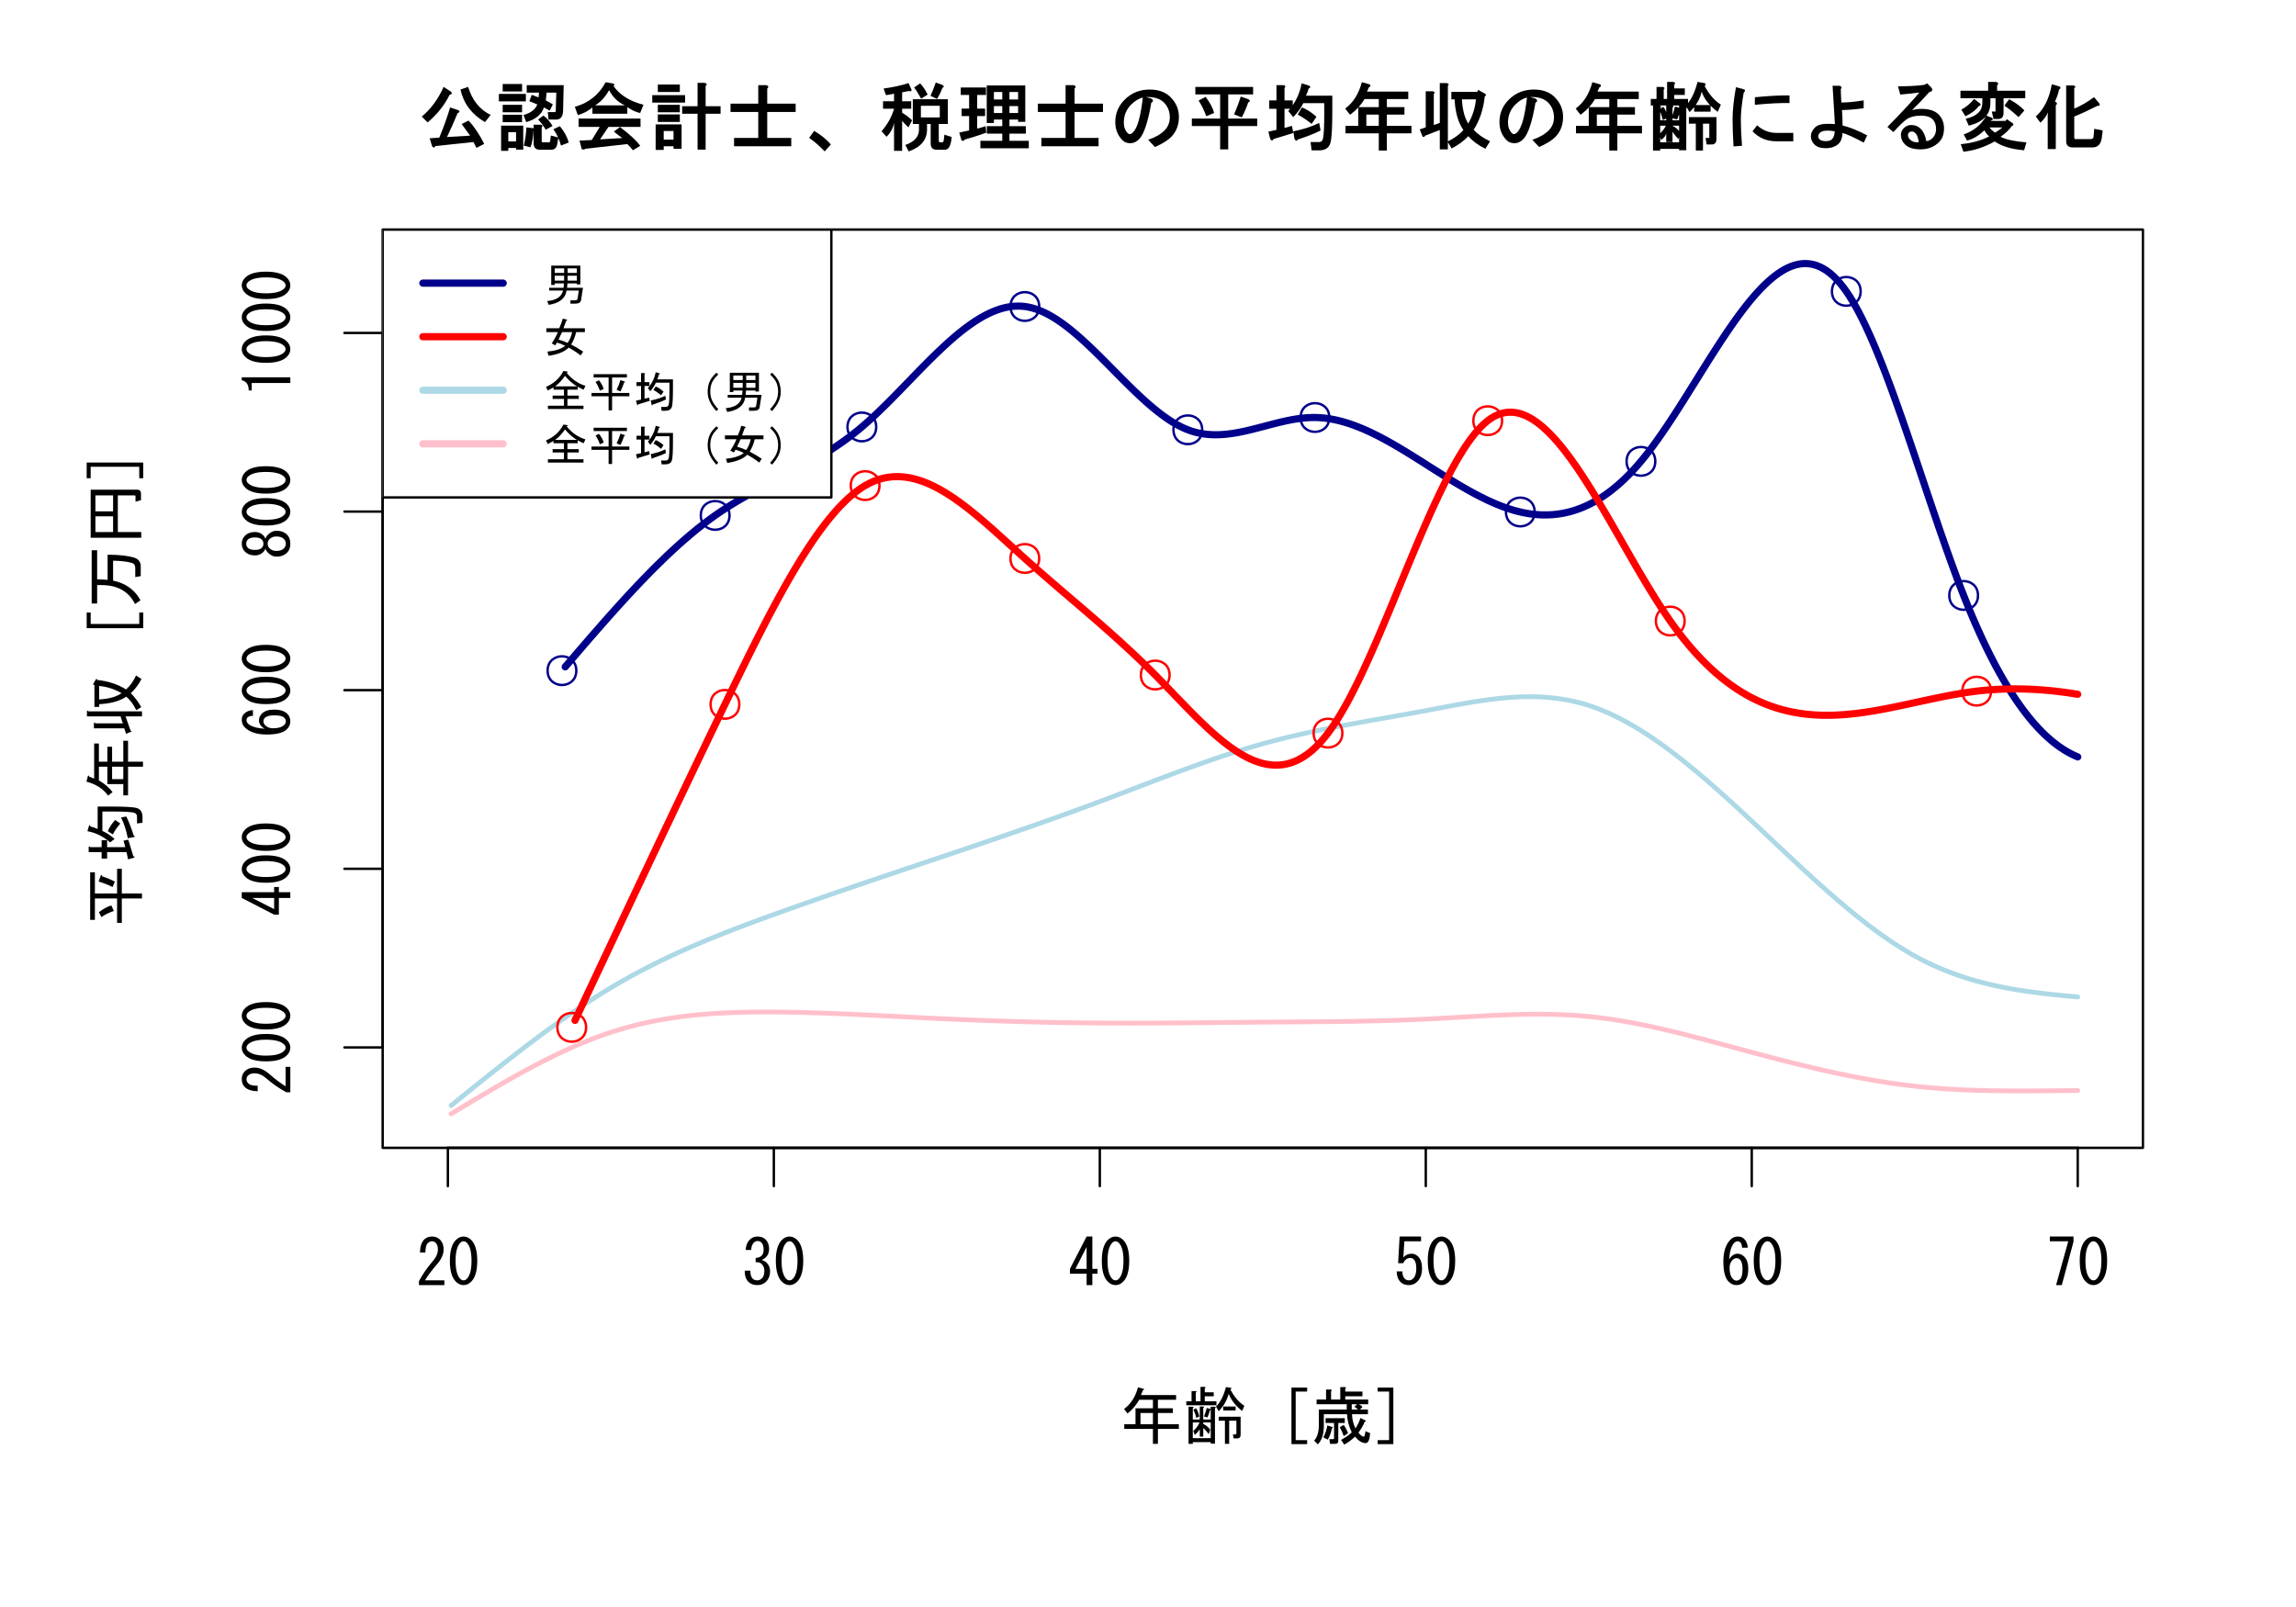 <?xml version="1.0" encoding="UTF-8"?>
<svg xmlns="http://www.w3.org/2000/svg" xmlns:xlink="http://www.w3.org/1999/xlink" width="720pt" height="504pt" viewBox="0 0 720 504" version="1.1">
<defs>
<g>
<symbol overflow="visible" id="glyph0-0">
<path style="stroke:none;" d="M -1.641 -8.906 L -0.156 -8.906 L -0.156 -0.938 L -1.406 -0.938 C -3.645 -2.133 -5.777 -3.617 -7.812 -5.391 C -8.953 -6.379 -10.152 -6.871 -11.406 -6.875 C -12.289 -6.871 -12.965 -6.637 -13.438 -6.172 C -13.746 -5.855 -13.902 -5.441 -13.906 -4.922 C -13.902 -4.504 -13.695 -4.086 -13.281 -3.672 C -12.809 -3.199 -11.844 -2.965 -10.391 -2.969 L -10.391 -1.25 C -12.262 -1.297 -13.617 -1.742 -14.453 -2.578 C -15.074 -3.203 -15.387 -4.035 -15.391 -5.078 C -15.387 -6.066 -15.047 -6.898 -14.375 -7.578 C -13.641 -8.305 -12.625 -8.672 -11.328 -8.672 C -9.812 -8.672 -8.25 -7.969 -6.641 -6.562 C -4.918 -5.051 -3.254 -3.801 -1.641 -2.812 Z M -1.641 -8.906 "/>
</symbol>
<symbol overflow="visible" id="glyph0-1">
<path style="stroke:none;" d="M -7.812 -0.625 C -10.883 -0.621 -13.047 -1.246 -14.297 -2.5 C -15.023 -3.227 -15.387 -4.035 -15.391 -4.922 C -15.387 -5.805 -15.023 -6.609 -14.297 -7.344 C -13.047 -8.59 -10.883 -9.215 -7.812 -9.219 C -4.684 -9.215 -2.496 -8.59 -1.25 -7.344 C -0.516 -6.609 -0.152 -5.805 -0.156 -4.922 C -0.152 -4.035 -0.516 -3.227 -1.25 -2.5 C -2.496 -1.246 -4.684 -0.621 -7.812 -0.625 Z M -7.812 -7.422 C -10.57 -7.418 -12.445 -6.922 -13.438 -5.938 C -13.746 -5.621 -13.902 -5.285 -13.906 -4.922 C -13.902 -4.555 -13.746 -4.215 -13.438 -3.906 C -12.391 -2.914 -10.516 -2.418 -7.812 -2.422 C -4.996 -2.418 -3.098 -2.914 -2.109 -3.906 C -1.797 -4.215 -1.641 -4.555 -1.641 -4.922 C -1.641 -5.285 -1.797 -5.621 -2.109 -5.938 C -3.098 -6.922 -4.996 -7.418 -7.812 -7.422 Z M -7.812 -7.422 "/>
</symbol>
<symbol overflow="visible" id="glyph0-2">
<path style="stroke:none;" d="M -0.156 -5.859 L -3.75 -5.859 L -3.75 -0.625 L -5.234 -0.625 L -15.391 -5.859 L -15.391 -7.656 L -5.234 -7.656 L -5.234 -9.297 L -3.75 -9.297 L -3.75 -7.656 L -0.156 -7.656 Z M -5.234 -5.859 L -12.109 -5.859 L -5.234 -2.344 Z M -5.234 -5.859 "/>
</symbol>
<symbol overflow="visible" id="glyph0-3">
<path style="stroke:none;" d="M -11.875 -6.953 C -12.652 -6.949 -13.227 -6.766 -13.594 -6.406 C -13.801 -6.195 -13.902 -5.938 -13.906 -5.625 C -13.902 -5.207 -13.746 -4.84 -13.438 -4.531 C -12.547 -3.641 -10.805 -3.094 -8.203 -2.891 C -9.398 -3.617 -9.996 -4.504 -10 -5.547 C -9.996 -6.324 -9.684 -7.027 -9.062 -7.656 C -8.227 -8.488 -6.949 -8.906 -5.234 -8.906 C -3.355 -8.906 -1.977 -8.461 -1.094 -7.578 C -0.465 -6.949 -0.152 -6.145 -0.156 -5.156 C -0.152 -4.27 -0.516 -3.461 -1.25 -2.734 C -2.34 -1.637 -4.449 -1.09 -7.578 -1.094 C -10.648 -1.09 -12.941 -1.844 -14.453 -3.359 C -15.074 -3.98 -15.387 -4.762 -15.391 -5.703 C -15.387 -6.48 -15.152 -7.105 -14.688 -7.578 C -13.957 -8.305 -13.02 -8.695 -11.875 -8.75 Z M -8.594 -5.234 C -8.59 -4.762 -8.406 -4.348 -8.047 -3.984 C -7.418 -3.359 -6.586 -3.047 -5.547 -3.047 C -3.93 -3.047 -2.758 -3.41 -2.031 -4.141 C -1.715 -4.449 -1.559 -4.812 -1.562 -5.234 C -1.559 -5.648 -1.742 -6.039 -2.109 -6.406 C -2.578 -6.871 -3.617 -7.105 -5.234 -7.109 C -6.637 -7.105 -7.602 -6.848 -8.125 -6.328 C -8.434 -6.016 -8.59 -5.648 -8.594 -5.234 Z M -8.594 -5.234 "/>
</symbol>
<symbol overflow="visible" id="glyph0-4">
<path style="stroke:none;" d="M -7.266 -4.922 C -7.266 -4.348 -7.055 -3.852 -6.641 -3.438 C -6.117 -2.914 -5.414 -2.652 -4.531 -2.656 C -3.484 -2.652 -2.703 -2.914 -2.188 -3.438 C -1.766 -3.852 -1.559 -4.348 -1.562 -4.922 C -1.559 -5.492 -1.766 -5.984 -2.188 -6.406 C -2.703 -6.922 -3.484 -7.184 -4.531 -7.188 C -5.414 -7.184 -6.117 -6.922 -6.641 -6.406 C -7.055 -5.984 -7.266 -5.492 -7.266 -4.922 Z M -7.969 -6.484 C -7.812 -6.949 -7.551 -7.367 -7.188 -7.734 C -6.352 -8.566 -5.465 -8.98 -4.531 -8.984 C -3.121 -8.98 -2.004 -8.566 -1.172 -7.734 C -0.492 -7.055 -0.152 -6.117 -0.156 -4.922 C -0.152 -3.723 -0.492 -2.785 -1.172 -2.109 C -2.004 -1.273 -3.121 -0.855 -4.531 -0.859 C -5.465 -0.855 -6.352 -1.273 -7.188 -2.109 C -7.551 -2.473 -7.812 -2.887 -7.969 -3.359 C -8.125 -2.938 -8.332 -2.602 -8.594 -2.344 C -9.32 -1.613 -10.18 -1.246 -11.172 -1.25 L -11.25 -1.25 C -12.551 -1.246 -13.59 -1.637 -14.375 -2.422 C -15.047 -3.094 -15.387 -3.93 -15.391 -4.922 C -15.387 -5.91 -15.047 -6.742 -14.375 -7.422 C -13.59 -8.199 -12.551 -8.59 -11.25 -8.594 L -11.172 -8.594 C -10.18 -8.59 -9.32 -8.227 -8.594 -7.5 C -8.332 -7.238 -8.125 -6.898 -7.969 -6.484 Z M -13.984 -4.922 C -13.98 -4.398 -13.797 -3.953 -13.438 -3.594 C -13.016 -3.172 -12.289 -2.965 -11.25 -2.969 L -11.172 -2.969 C -10.23 -2.965 -9.555 -3.172 -9.141 -3.594 C -8.773 -3.953 -8.59 -4.398 -8.594 -4.922 C -8.59 -5.441 -8.773 -5.883 -9.141 -6.25 C -9.555 -6.664 -10.23 -6.871 -11.172 -6.875 L -11.25 -6.875 C -12.289 -6.871 -13.016 -6.664 -13.438 -6.25 C -13.797 -5.883 -13.98 -5.441 -13.984 -4.922 Z M -13.984 -4.922 "/>
</symbol>
<symbol overflow="visible" id="glyph0-5">
<path style="stroke:none;" d="M -0.156 -4.297 L -12.266 -4.297 L -12.266 -1.953 L -13.203 -1.953 C -13.199 -3.773 -13.93 -4.844 -15.391 -5.156 L -15.391 -6.094 L -0.156 -6.094 Z M -0.156 -4.297 "/>
</symbol>
<symbol overflow="visible" id="glyph0-6">
<path style="stroke:none;" d="M -7.891 -12.812 C -9.293 -13.488 -10.75 -14.062 -12.266 -14.531 L -11.641 -16.328 C -11.43 -16.742 -11.273 -16.691 -11.172 -16.172 C -9.867 -15.754 -8.539 -15.207 -7.188 -14.531 Z M -5 -9.219 L -5 -1.562 L -6.484 -1.562 L -6.484 -9.219 L -13.438 -9.219 L -13.438 -2.5 L -14.922 -2.5 L -14.922 -17.422 L -13.438 -17.422 L -13.438 -10.781 L -6.484 -10.781 L -6.484 -18.516 L -5 -18.516 L -5 -10.781 L 1.328 -10.781 L 1.328 -9.219 Z M -12.188 -4.922 C -10.727 -6.016 -9.422 -6.719 -8.281 -7.031 L -7.5 -5.312 C -9.113 -4.738 -10.414 -4.086 -11.406 -3.359 Z M -12.188 -4.922 "/>
</symbol>
<symbol overflow="visible" id="glyph0-7">
<path style="stroke:none;" d="M -2.969 -7.656 L -1.406 -2.5 C -0.883 -2.289 -0.855 -2.105 -1.328 -1.953 L -3.047 -1.484 L -3.516 -3.75 L -9.609 -3.75 L -9.609 -1.719 L -11.328 -1.719 L -11.328 -3.75 L -15.391 -3.75 L -15.391 -5.234 C -15.336 -5.648 -15.18 -5.676 -14.922 -5.312 L -11.328 -5.312 L -11.328 -7.5 L -9.609 -7.5 L -9.609 -5.312 L -3.906 -5.312 L -4.453 -7.344 Z M -0.312 -17.578 C 0.887 -17.211 1.48 -16.273 1.484 -14.766 L 1.484 -12.969 L -0.234 -12.734 L -0.234 -14.844 C -0.234 -15.57 -0.625 -16.016 -1.406 -16.172 C -2.445 -16.379 -4.555 -16.48 -7.734 -16.484 L -11.094 -16.484 L -11.094 -10.391 C -9.789 -9.812 -8.516 -8.98 -7.266 -7.891 L -8.672 -6.797 C -10.805 -8.672 -13.172 -9.844 -15.781 -10.312 L -15.312 -11.953 C -15.152 -12.367 -14.996 -12.312 -14.844 -11.797 C -14.059 -11.586 -13.305 -11.328 -12.578 -11.016 L -12.578 -18.047 L -8.594 -18.047 C -4.113 -18.047 -1.352 -17.891 -0.312 -17.578 Z M -5.469 -12.734 C -6.559 -11.43 -7.34 -10.285 -7.812 -9.297 L -9.375 -10.312 C -9.008 -11.352 -8.25 -12.523 -7.109 -13.828 Z M -3.594 -14.922 C -2.859 -13.461 -2.078 -11.457 -1.25 -8.906 C -0.777 -8.75 -0.805 -8.594 -1.328 -8.438 L -3.125 -8.125 C -3.59 -10.57 -4.293 -12.73 -5.234 -14.609 Z M -3.594 -14.922 "/>
</symbol>
<symbol overflow="visible" id="glyph0-8">
<path style="stroke:none;" d="M -12.188 -6.25 C -10.469 -5.258 -9.035 -4.035 -7.891 -2.578 L -9.297 -1.484 C -10.855 -3.617 -13.121 -5.078 -16.094 -5.859 L -15.625 -7.656 C -15.414 -7.863 -15.285 -7.785 -15.234 -7.422 L -13.672 -6.797 L -13.672 -17.812 L -12.188 -17.812 L -12.188 -12.109 L -9.531 -12.109 L -9.531 -16.797 L -8.047 -16.797 L -8.047 -12.109 L -4.531 -12.109 L -4.531 -18.672 L -3.047 -18.672 L -3.047 -12.109 L 1.641 -12.109 L 1.641 -10.547 L -3.047 -10.547 L -3.047 -1.562 L -4.531 -1.562 L -4.531 -5.078 L -9.531 -5.078 L -9.531 -10.547 L -12.188 -10.547 Z M -4.531 -6.641 L -4.531 -10.547 L -8.047 -10.547 L -8.047 -6.641 Z M -4.531 -6.641 "/>
</symbol>
<symbol overflow="visible" id="glyph0-9">
<path style="stroke:none;" d="M -5.078 -13.594 C -7.316 -14.895 -9.66 -15.648 -12.109 -15.859 L -12.109 -11.641 C -9.086 -11.793 -6.742 -12.445 -5.078 -13.594 Z M -15.938 -7.812 C -15.883 -8.227 -15.727 -8.254 -15.469 -7.891 L 1.328 -7.891 L 1.328 -6.328 L -3.828 -6.328 L -2.266 -1.875 C -1.898 -1.77 -1.82 -1.664 -2.031 -1.562 L -3.672 -0.859 L -4.219 -2.578 L -13.75 -2.578 L -13.75 -4.062 C -13.695 -4.477 -13.539 -4.504 -13.281 -4.141 L -4.688 -4.141 L -5.391 -6.328 L -15.938 -6.328 Z M 1.172 -18.047 C 0.289 -16.328 -0.828 -14.844 -2.188 -13.594 C -0.883 -12.289 0.207 -10.828 1.094 -9.219 L -0.469 -8.281 C -1.352 -10.102 -2.391 -11.508 -3.594 -12.5 C -5.727 -11.09 -8.566 -10.309 -12.109 -10.156 L -12.109 -9.297 L -13.594 -9.297 L -13.594 -16.172 L -14.062 -16.328 L -13.203 -17.812 C -13.043 -18.176 -12.863 -18.148 -12.656 -17.734 C -9.219 -17.367 -6.223 -16.379 -3.672 -14.766 C -2.418 -15.859 -1.375 -17.316 -0.547 -19.141 Z M 1.172 -18.047 "/>
</symbol>
<symbol overflow="visible" id="glyph0-10">
<path style="stroke:none;" d=""/>
</symbol>
<symbol overflow="visible" id="glyph0-11">
<path style="stroke:none;" d="M -16.016 -3.984 L -16.016 -8.906 L -14.766 -8.906 L -14.766 -5.312 L 0.469 -5.312 L 0.469 -8.906 L 1.719 -8.906 L 1.719 -3.984 Z M -16.016 -3.984 "/>
</symbol>
<symbol overflow="visible" id="glyph0-12">
<path style="stroke:none;" d="M -12.734 -7.5 L -12.734 -1.719 L -14.453 -1.719 L -14.453 -18.438 L -12.734 -18.438 L -12.734 -9.297 C -11.637 -9.293 -10.543 -9.242 -9.453 -9.141 L -9.453 -17.031 C -6.012 -17.027 -3.305 -16.742 -1.328 -16.172 C 0.184 -15.754 0.938 -14.816 0.938 -13.359 L 0.938 -10.312 L -0.781 -10 L -0.781 -12.812 C -0.777 -13.695 -1.145 -14.242 -1.875 -14.453 C -3.281 -14.867 -5.234 -15.102 -7.734 -15.156 L -7.734 -8.906 C -3.773 -8.07 -0.91 -6.012 0.859 -2.734 L -0.859 -1.562 C -2.836 -5.52 -6.352 -7.5 -11.406 -7.5 Z M -12.734 -7.5 "/>
</symbol>
<symbol overflow="visible" id="glyph0-13">
<path style="stroke:none;" d="M -0.234 -17.422 C 0.598 -17.418 1.012 -17.004 1.016 -16.172 L 1.016 -14.141 L -0.703 -13.672 L -0.703 -15.312 C -0.703 -15.516 -0.805 -15.621 -1.016 -15.625 L -6.25 -15.625 L -6.25 -4.141 L 1.094 -4.141 L 1.094 -2.344 L -14.766 -2.344 L -14.766 -17.422 Z M -13.281 -15.625 L -13.281 -10.625 L -7.734 -10.625 L -7.734 -15.625 Z M -13.281 -4.141 L -7.734 -4.141 L -7.734 -9.062 L -13.281 -9.062 Z M -13.281 -4.141 "/>
</symbol>
<symbol overflow="visible" id="glyph0-14">
<path style="stroke:none;" d="M -14.766 -1.016 L -16.016 -1.016 L -16.016 -5.938 L 1.719 -5.938 L 1.719 -1.016 L 0.469 -1.016 L 0.469 -4.609 L -14.766 -4.609 Z M -14.766 -1.016 "/>
</symbol>
<symbol overflow="visible" id="glyph1-0">
<path style="stroke:none;" d="M 5.551 0.531 C 5.238 1.152 4.891 1.145 4.508 0.512 L 3.77 -1.914 L 6.777 -2.109 C 8.078 -5.18 9.215 -8.34 10.188 -11.594 L 12.695 -10.75 C 13.309 -10.395 13.254 -10.074 12.531 -9.789 C 11.473 -7.23 10.363 -4.738 9.203 -2.309 L 16.453 -2.734 C 15.867 -3.566 14.977 -4.785 13.789 -6.391 L 15.988 -7.457 C 17.758 -5.539 19.387 -3.105 20.875 -0.152 L 18.422 1.102 C 18.172 0.516 17.863 -0.094 17.5 -0.734 Z M 15.832 -18.027 C 17.09 -13.859 19.445 -10.93 22.898 -9.234 L 21.117 -6.984 C 16.984 -9.379 14.418 -12.785 13.422 -17.203 Z M 1.289 -8.719 C 4.125 -11.055 6.41 -14.156 8.145 -18.027 L 10.516 -16.48 C 10.863 -15.945 10.699 -15.637 10.023 -15.551 C 8.395 -12.238 6.09 -9.352 3.109 -6.895 Z M 1.289 -8.719 "/>
</symbol>
<symbol overflow="visible" id="glyph1-1">
<path style="stroke:none;" d="M 9.102 -9.211 C 11.391 -9.844 12.832 -10.945 13.422 -12.523 L 10.938 -13.539 L 11.684 -15.547 L 13.812 -14.719 L 13.973 -16.234 L 10.113 -16.234 L 10.113 -18.578 L 21.703 -18.578 L 21.516 -10.469 C 21.445 -8.672 20.707 -7.773 19.309 -7.777 L 16.938 -7.777 L 16.73 -10.121 L 18.941 -10.121 C 19.117 -10.117 19.207 -10.242 19.211 -10.488 L 19.395 -16.234 L 16.344 -16.234 L 16.098 -13.781 L 18.305 -12.559 L 17.312 -10.57 L 15.508 -11.582 C 14.754 -9.344 12.902 -7.812 9.949 -6.984 Z M 20.867 0.367 C 20.328 -1.57 19.531 -3.27 18.477 -4.742 L 20.508 -5.711 C 21.969 -3.898 22.887 -2.188 23.266 -0.574 Z M 9.02 -5.891 L 9.02 1.652 L 6.77 1.652 L 6.77 1.133 L 4.332 1.133 L 4.332 2.023 L 2.082 2.023 L 2.082 -5.891 Z M 9.191 0.379 C 9.617 -1.301 9.898 -3.207 10.031 -5.344 L 12.246 -5.055 C 12.48 -4.887 12.473 -4.633 12.227 -4.293 C 12.168 -2.371 11.859 -0.637 11.305 0.918 Z M 15.348 -9.02 C 16.363 -8.344 17.32 -7.262 18.211 -5.773 L 16.062 -4.598 C 15.551 -5.535 14.762 -6.609 13.695 -7.82 Z M 2.574 -18.945 L 8.652 -18.945 L 8.652 -16.602 L 2.574 -16.602 Z M 1.379 -15.82 L 9.848 -15.82 L 9.848 -13.477 L 1.379 -13.477 Z M 2.574 -12.418 L 8.652 -12.418 L 8.652 -10.078 L 2.574 -10.078 Z M 2.574 -9.293 L 8.652 -9.293 L 8.652 -6.949 L 2.574 -6.949 Z M 4.332 -3.832 L 4.332 -0.93 L 6.77 -0.93 L 6.77 -3.832 Z M 14.445 -6.168 C 15.113 -6.051 15.234 -5.754 14.809 -5.281 L 14.809 -1.109 C 14.805 -0.801 14.898 -0.648 15.082 -0.652 L 17.102 -0.652 C 17.297 -0.648 17.418 -0.789 17.469 -1.07 L 17.68 -2.77 L 20.051 -2.148 L 19.672 -0.047 C 19.457 1.109 18.816 1.688 17.746 1.688 L 14.254 1.688 C 12.938 1.688 12.281 1 12.281 -0.375 L 12.281 -6.168 Z M 14.445 -6.168 "/>
</symbol>
<symbol overflow="visible" id="glyph1-2">
<path style="stroke:none;" d="M 16.82 -12.234 C 14.723 -13.133 13.066 -14.723 11.852 -17.004 C 10.648 -14.855 9.184 -13.266 7.457 -12.234 Z M 21.59 -9.836 C 20.367 -10.086 19.027 -10.699 17.566 -11.672 L 17.566 -9.609 L 6.617 -9.609 L 6.617 -11.582 C 5.227 -10.43 3.703 -9.633 2.039 -9.191 L 1.102 -11.785 C 5.43 -12.965 8.648 -15.539 10.766 -19.5 L 12.91 -19.125 C 13.559 -19.016 13.672 -18.738 13.25 -18.297 C 15.156 -15.512 18.281 -13.555 22.625 -12.43 Z M 19.324 1.84 C 18.746 1.113 18.156 0.469 17.555 -0.094 L 4.457 1.367 C 4.078 1.68 3.676 1.711 3.25 1.453 L 2.574 -1.184 L 6.426 -1.375 L 8.918 -5.473 L 2.297 -5.473 L 2.297 -8.098 L 21.703 -8.098 L 21.703 -5.473 L 11.652 -5.473 L 9.02 -1.574 L 15.996 -1.988 C 15.258 -2.48 14.367 -3.16 13.328 -4.02 L 15.273 -5.434 C 18.359 -3.105 20.473 -1.145 21.613 0.457 Z M 19.324 1.84 "/>
</symbol>
<symbol overflow="visible" id="glyph1-3">
<path style="stroke:none;" d="M 15.5 -11.961 L 15.5 -19.312 L 17.68 -19.312 C 18.461 -19.102 18.578 -18.77 18.027 -18.316 L 18.027 -11.961 L 22.715 -11.961 L 22.715 -9.617 L 18.027 -9.617 L 18.027 1.652 L 15.5 1.652 L 15.5 -9.617 L 10.664 -9.617 L 10.664 -11.961 Z M 10.488 1.379 L 7.961 1.379 L 7.961 0.582 L 4.883 0.582 L 4.883 1.746 L 2.352 1.746 L 2.352 -6.258 L 10.488 -6.258 Z M 4.883 -4.199 L 4.883 -1.48 L 7.961 -1.48 L 7.961 -4.199 Z M 9.938 -9.387 L 9.938 -7.043 L 3.035 -7.043 L 3.035 -9.387 Z M 3.035 -12.418 L 9.938 -12.418 L 9.938 -10.078 L 3.035 -10.078 Z M 1.289 -15.453 L 11.594 -15.453 L 11.594 -13.109 L 1.289 -13.109 Z M 9.938 -18.762 L 9.938 -16.418 L 3.035 -16.418 L 3.035 -18.762 Z M 9.938 -18.762 "/>
</symbol>
<symbol overflow="visible" id="glyph1-4">
<path style="stroke:none;" d="M 22.164 -12.785 L 22.164 -10.164 L 13.25 -10.164 L 13.25 -2.031 L 20.785 -2.031 L 20.785 0.594 L 2.848 0.594 L 2.848 -2.031 L 10.438 -2.031 L 10.438 -10.164 L 1.746 -10.164 L 1.746 -12.785 L 10.438 -12.785 L 10.438 -18.578 L 12.898 -18.578 C 13.68 -18.371 13.797 -18.012 13.25 -17.5 L 13.25 -12.785 Z M 22.164 -12.785 "/>
</symbol>
<symbol overflow="visible" id="glyph1-5">
<path style="stroke:none;" d="M 7.176 2.207 C 5.578 0.512 3.953 -0.898 2.297 -2.027 L 3.867 -4.238 C 6.031 -2.961 7.777 -1.543 9.109 0.023 Z M 7.176 2.207 "/>
</symbol>
<symbol overflow="visible" id="glyph1-6">
<path style="stroke:none;" d="M 10.301 -17.223 C 10.426 -16.707 10.109 -16.543 9.359 -16.73 L 7.367 -16.32 L 7.367 -13.523 L 10.215 -13.523 L 10.215 -11.18 L 7.367 -11.18 L 7.367 -9.922 C 8.469 -9.277 9.512 -8.492 10.488 -7.559 L 9.355 -5.332 C 8.812 -5.809 8.148 -6.48 7.367 -7.352 L 7.367 2.023 L 4.836 2.023 L 4.836 -6.805 C 4.539 -5.105 3.754 -3.637 2.477 -2.391 L 0.922 -4.109 C 2.824 -6.336 4.129 -8.695 4.836 -11.18 L 1.379 -11.18 L 1.379 -13.523 L 4.836 -13.523 L 4.836 -15.902 C 4.09 -15.715 3.246 -15.559 2.305 -15.441 L 1.562 -17.52 C 4.52 -17.91 7.121 -18.477 9.363 -19.223 Z M 10.719 -14.164 L 21.703 -14.164 L 21.703 -6.406 L 18.855 -6.406 L 18.855 -1.203 C 18.855 -0.832 18.977 -0.648 19.219 -0.652 L 20.137 -0.652 C 20.324 -0.648 20.484 -1.445 20.613 -3.043 L 22.898 -2.328 C 22.699 0.352 21.992 1.688 20.777 1.688 L 18.203 1.688 C 16.949 1.688 16.324 1.031 16.324 -0.281 L 16.324 -6.406 L 15.176 -6.406 L 15.176 -4.695 C 15.176 -1.434 13.262 0.863 9.434 2.207 L 8.363 0.188 C 11.215 -0.812 12.645 -2.406 12.648 -4.602 L 12.648 -6.406 L 10.719 -6.406 Z M 13.25 -12.105 L 13.25 -8.465 L 19.176 -8.465 L 19.176 -12.105 Z M 16.27 -15.219 C 17.066 -17.047 17.613 -18.445 17.914 -19.406 L 19.957 -18.656 C 20.566 -18.312 20.574 -17.992 19.984 -17.703 C 19.52 -16.43 18.961 -15.277 18.309 -14.246 Z M 13.02 -19.133 C 13.953 -18.125 14.734 -16.953 15.363 -15.613 L 13.312 -14.34 C 12.551 -15.77 11.82 -16.941 11.121 -17.848 Z M 13.02 -19.133 "/>
</symbol>
<symbol overflow="visible" id="glyph1-7">
<path style="stroke:none;" d="M 9.664 -3.672 C 7.148 -2.766 4.887 -2.047 2.879 -1.516 C 2.59 -0.992 2.25 -0.945 1.852 -1.371 L 1.195 -3.715 L 4.281 -4.371 L 4.281 -8.883 L 1.93 -8.883 L 1.93 -11.223 L 4.281 -11.223 L 4.281 -15.5 L 1.656 -15.5 L 1.656 -17.844 L 9.57 -17.844 L 9.57 -15.5 L 6.812 -15.5 L 6.812 -11.223 L 9.293 -11.223 L 9.293 -8.883 L 6.812 -8.883 L 6.812 -4.977 C 7.059 -4.965 7.938 -5.211 9.445 -5.711 Z M 16.926 -7.785 L 16.926 -5.707 L 22.07 -5.707 L 22.07 -3.367 L 16.926 -3.367 L 16.926 -1.113 L 22.992 -1.113 L 22.992 1.23 L 7.812 1.23 L 7.812 -1.113 L 14.676 -1.113 L 14.676 -3.367 L 9.836 -3.367 L 9.836 -5.707 L 14.676 -5.707 L 14.676 -7.785 L 12.055 -7.785 L 12.055 -6.711 L 9.805 -6.711 L 9.805 -18.484 L 21.887 -18.484 L 21.887 -7.078 L 19.641 -7.078 L 19.641 -7.785 Z M 19.641 -12.012 L 16.926 -12.012 L 16.926 -9.844 L 19.641 -9.844 Z M 19.641 -16.422 L 16.926 -16.422 L 16.926 -14.074 L 19.641 -14.074 Z M 14.676 -14.074 L 14.676 -16.422 L 12.055 -16.422 L 12.055 -14.074 Z M 14.676 -12.012 L 12.055 -12.012 L 12.055 -9.844 L 14.676 -9.844 Z M 14.676 -12.012 "/>
</symbol>
<symbol overflow="visible" id="glyph1-8">
<path style="stroke:none;" d="M 13.219 -13.051 C 12.18 -6.953 10.902 -3.152 9.395 -1.641 C 8.543 -0.789 7.652 -0.363 6.715 -0.367 C 5.652 -0.363 4.816 -0.664 4.215 -1.273 C 2.688 -2.793 1.926 -4.699 1.93 -6.992 C 1.926 -9.719 2.902 -12.062 4.859 -14.016 C 6.977 -16.137 9.59 -17.195 12.691 -17.199 C 15.48 -17.195 17.66 -16.41 19.23 -14.844 C 21 -13.07 21.883 -11.004 21.887 -8.645 C 21.883 -6.051 21.059 -3.934 19.414 -2.285 C 18.344 -1.219 16.664 -0.184 14.375 0.828 L 12.227 -1.445 C 14.43 -2.176 16.141 -3.148 17.359 -4.367 C 18.469 -5.477 19.023 -6.844 19.027 -8.461 C 19.023 -10.34 18.406 -11.895 17.176 -13.133 C 15.941 -14.363 14.082 -14.934 11.594 -14.84 L 13.109 -14.41 C 13.934 -13.977 13.973 -13.523 13.219 -13.051 Z M 10.57 -14.707 C 9.258 -14.355 8.039 -13.613 6.914 -12.488 C 5.375 -10.949 4.605 -9.059 4.605 -6.809 C 4.605 -5.43 5.035 -4.309 5.902 -3.445 C 6.047 -3.297 6.258 -3.223 6.531 -3.227 C 6.801 -3.223 7.133 -3.418 7.523 -3.812 C 8.883 -5.168 9.898 -8.801 10.57 -14.707 Z M 10.57 -14.707 "/>
</symbol>
<symbol overflow="visible" id="glyph1-9">
<path style="stroke:none;" d="M 15.074 -9.41 C 15.871 -11.184 16.57 -13.043 17.176 -14.992 L 19.625 -14.141 C 20.211 -13.688 20.18 -13.367 19.523 -13.18 C 19.055 -11.723 18.383 -10.148 17.512 -8.457 Z M 10.719 -5.754 L 1.84 -5.754 L 1.84 -8.098 L 10.719 -8.098 L 10.719 -15.684 L 2.941 -15.684 L 2.941 -18.023 L 21.059 -18.023 L 21.059 -15.684 L 13.25 -15.684 L 13.25 -8.098 L 22.348 -8.098 L 22.348 -5.754 L 13.25 -5.754 L 13.25 1.562 L 10.719 1.562 Z M 6.172 -14.902 C 7.562 -13.031 8.453 -11.352 8.836 -9.863 L 6.367 -8.824 C 5.629 -10.824 4.824 -12.461 3.953 -13.742 Z M 6.172 -14.902 "/>
</symbol>
<symbol overflow="visible" id="glyph1-10">
<path style="stroke:none;" d="M 9.57 -3.574 L 3.43 -1.703 C 3.023 -1.055 2.652 -1.07 2.312 -1.746 L 1.746 -3.992 L 4.281 -4.551 L 4.281 -11.172 L 2.023 -11.172 L 2.023 -13.797 L 4.281 -13.797 L 4.281 -18.578 L 6.445 -18.578 C 7.117 -18.461 7.238 -18.164 6.812 -17.688 L 6.812 -13.797 L 9.387 -13.797 L 9.387 -11.172 L 6.812 -11.172 L 6.812 -5.16 L 9.148 -5.801 Z M 21.199 -0.461 C 20.754 1.098 19.57 1.875 17.656 1.879 L 15.289 1.879 L 14.984 -0.742 L 17.746 -0.742 C 18.363 -0.738 18.75 -1.148 18.902 -1.973 C 19.145 -3.18 19.266 -5.648 19.266 -9.383 L 19.266 -12.926 L 12.688 -12.926 C 12.047 -11.52 11 -10.059 9.547 -8.547 L 7.996 -10.461 C 10.203 -13.023 11.598 -15.914 12.18 -19.133 L 14.441 -18.469 C 15.055 -18.121 15.035 -17.805 14.387 -17.52 C 14.16 -16.684 13.875 -15.934 13.523 -15.27 L 21.797 -15.27 L 21.797 -10.395 C 21.797 -5.098 21.598 -1.785 21.199 -0.461 Z M 15.32 -6.434 C 13.637 -7.75 12.176 -8.719 10.938 -9.344 L 12.277 -11.594 C 13.707 -11.07 15.227 -10.09 16.832 -8.648 Z M 18.117 -4.348 C 16.297 -3.426 13.918 -2.484 10.98 -1.527 C 10.637 -0.938 10.285 -1.023 9.93 -1.785 L 9.559 -4.09 C 12.543 -4.668 15.254 -5.543 17.684 -6.719 Z M 18.117 -4.348 "/>
</symbol>
<symbol overflow="visible" id="glyph1-11">
<path style="stroke:none;" d="M 7.797 -14.211 C 6.668 -12.301 5.156 -10.66 3.262 -9.285 L 1.746 -11.223 C 4.27 -13.105 6.004 -15.867 6.957 -19.5 L 9.469 -18.812 C 9.781 -18.324 9.695 -18.035 9.211 -17.945 L 8.559 -16.555 L 21.52 -16.555 L 21.52 -14.211 L 14.809 -14.211 L 14.809 -11.684 L 20.324 -11.684 L 20.324 -9.34 L 14.809 -9.34 L 14.809 -5.801 L 22.531 -5.801 L 22.531 -3.457 L 14.809 -3.457 L 14.809 1.93 L 12.281 1.93 L 12.281 -3.457 L 1.84 -3.457 L 1.84 -5.801 L 5.848 -5.801 L 5.848 -11.684 L 12.281 -11.684 L 12.281 -14.211 Z M 8.375 -5.801 L 12.281 -5.801 L 12.281 -9.34 L 8.375 -9.34 Z M 8.375 -5.801 "/>
</symbol>
<symbol overflow="visible" id="glyph1-12">
<path style="stroke:none;" d="M 16.25 -6.539 C 17.609 -8.969 18.414 -11.496 18.66 -14.121 L 14.258 -14.121 C 14.434 -10.832 15.098 -8.305 16.25 -6.539 Z M 9.48 -19.219 C 10.152 -19.102 10.273 -18.805 9.848 -18.336 L 9.848 1.562 L 7.316 1.562 L 7.316 -4.504 L 2.715 -2.727 C 2.484 -2.254 2.207 -2.188 1.879 -2.52 L 1.012 -4.691 L 2.906 -5.355 L 2.906 -16.648 L 5.07 -16.648 C 5.738 -16.531 5.859 -16.238 5.434 -15.762 L 5.434 -6.078 L 7.316 -6.734 L 7.316 -19.219 Z M 21.609 1.379 C 19.398 0.297 17.617 -1.016 16.266 -2.574 C 14.852 -1.074 13.105 0.207 11.027 1.285 L 9.742 -0.883 C 11.93 -1.969 13.586 -3.172 14.707 -4.492 C 13.055 -6.918 12.137 -10.129 11.961 -14.121 L 10.938 -14.121 L 10.938 -16.465 L 19.082 -16.465 L 19.32 -17.109 L 21.406 -15.961 C 21.906 -15.66 21.906 -15.332 21.406 -14.984 C 20.98 -10.992 19.824 -7.527 17.938 -4.59 C 19.172 -3.207 20.887 -2.004 23.082 -0.977 Z M 21.609 1.379 "/>
</symbol>
<symbol overflow="visible" id="glyph1-13">
<path style="stroke:none;" d="M 17.156 -16.547 C 16.672 -14.246 15.406 -12.102 13.363 -10.113 L 12.133 -12.148 C 13.734 -13.656 14.977 -16.137 15.863 -19.59 L 18.184 -19.203 C 18.504 -18.703 18.453 -18.414 18.027 -18.328 L 18.027 -18.41 C 19.469 -15.703 21.184 -13.719 23.176 -12.461 L 22.176 -10.203 C 19.555 -12.172 17.883 -14.289 17.156 -16.547 Z M 12.879 -14.258 L 12.879 -12.195 L 1.195 -12.195 L 1.195 -14.258 L 3 -14.258 L 3 -18.023 L 4.887 -18.023 C 5.559 -17.91 5.68 -17.613 5.25 -17.141 L 5.25 -14.258 L 6.312 -14.258 L 6.312 -19.586 L 8.195 -19.586 C 8.863 -19.473 8.984 -19.18 8.559 -18.703 L 8.559 -17.566 L 11.867 -17.566 L 11.867 -15.504 L 8.559 -15.504 L 8.559 -14.258 Z M 9.836 -1.656 C 9.082 -2.504 8.473 -3.27 8.008 -3.953 L 8.008 -0.734 L 6.039 -0.734 L 6.039 -3.492 C 5.91 -2.762 5.391 -2.055 4.48 -1.379 L 3.77 -3.164 C 4.715 -3.961 5.441 -4.859 5.949 -5.859 L 4.148 -5.859 L 4.148 -0.652 L 10.078 -0.652 L 10.078 -5.859 L 8.008 -5.859 L 8.008 -5.801 C 8.941 -5.391 9.801 -4.656 10.582 -3.602 Z M 19.957 -12.328 L 19.957 -10.266 L 14.801 -10.266 L 14.801 -12.328 Z M 13.145 -8.559 L 21.797 -8.559 L 21.797 -1.75 C 21.797 -0.562 21.305 0.027 20.32 0.031 L 18.699 0.031 L 18.383 -2.031 L 19.586 -2.031 C 19.559 -2.027 19.547 -2.086 19.547 -2.211 L 19.547 -6.496 L 17.566 -6.496 L 17.566 1.93 L 15.32 1.93 L 15.32 -6.496 L 13.145 -6.496 Z M 10.078 1.84 L 10.078 1.406 L 4.148 1.406 L 4.148 1.93 L 1.898 1.93 L 1.898 -12.234 L 3.781 -12.234 C 4.453 -12.117 4.578 -11.82 4.148 -11.348 L 4.148 -7.547 L 6.039 -7.547 L 6.039 -12.328 L 7.641 -12.328 C 8.312 -12.211 8.434 -11.914 8.008 -11.438 L 8.008 -7.547 L 10.078 -7.547 L 10.078 -10.754 C 10.398 -10.711 10.523 -10.66 10.453 -10.602 C 10.277 -9.961 9.945 -9.031 9.457 -7.812 L 7.723 -8.273 C 8.094 -9.348 8.449 -10.543 8.797 -11.867 L 10.078 -11.5 L 10.078 -12.234 L 11.961 -12.234 C 12.633 -12.117 12.758 -11.82 12.328 -11.348 L 12.328 1.84 Z M 4.949 -7.629 C 4.66 -8.965 4.266 -10.082 3.77 -10.984 L 5.152 -11.777 C 5.816 -10.887 6.281 -9.727 6.539 -8.301 Z M 4.949 -7.629 "/>
</symbol>
<symbol overflow="visible" id="glyph1-14">
<path style="stroke:none;" d="M 16.461 -0.973 C 13.496 -0.973 11.012 -2.012 9.008 -4.094 L 10.445 -5.984 C 12.215 -4.391 14.258 -3.594 16.57 -3.594 L 21.797 -3.594 L 21.797 -0.973 Z M 3.051 0.645 C 2.852 -2.715 2.754 -5.535 2.758 -7.82 C 2.754 -10.598 3.105 -13.969 3.809 -17.938 L 6 -17.363 C 6.785 -17.18 6.863 -16.793 6.238 -16.203 C 5.641 -12.738 5.344 -9.945 5.344 -7.82 C 5.344 -5.402 5.465 -2.652 5.711 0.438 Z M 20.602 -12.961 C 17.789 -13.023 14.168 -12.84 9.742 -12.41 L 9.742 -14.781 C 14.328 -15.223 17.949 -15.414 20.602 -15.352 Z M 20.602 -12.961 "/>
</symbol>
<symbol overflow="visible" id="glyph1-15">
<path style="stroke:none;" d="M 19.797 -0.551 C 16.832 -2.152 14.613 -3.164 13.137 -3.586 C 13.082 -2.094 12.691 -0.984 11.969 -0.266 C 10.996 0.711 9.613 1.195 7.82 1.195 C 6.266 1.195 5.094 0.801 4.309 0.012 C 3.578 -0.715 3.215 -1.578 3.219 -2.578 C 3.215 -3.531 3.641 -4.434 4.492 -5.285 C 5.262 -6.059 6.555 -6.445 8.371 -6.445 C 9.484 -6.445 10.277 -6.414 10.754 -6.352 C 10.566 -9.461 10.324 -13.473 10.02 -18.391 L 12.172 -18.391 C 12.887 -18.195 13.031 -17.844 12.602 -17.34 C 12.598 -16.402 12.656 -15.004 12.773 -13.141 C 14.227 -13.086 16.559 -13.305 19.773 -13.797 L 19.773 -11.34 C 17.469 -11.008 15.203 -10.816 12.973 -10.762 C 13.094 -9.074 13.152 -7.461 13.156 -5.926 C 15.375 -5.395 17.949 -4.359 20.875 -2.82 Z M 10.664 -4.094 C 9.906 -4.242 9.172 -4.316 8.461 -4.32 C 7.312 -4.316 6.52 -4.098 6.086 -3.664 C 5.711 -3.289 5.523 -2.93 5.527 -2.578 C 5.523 -2.18 5.648 -1.855 5.902 -1.609 C 6.293 -1.215 6.965 -1.02 7.91 -1.02 C 8.793 -1.02 9.43 -1.215 9.824 -1.609 C 10.383 -2.168 10.664 -2.996 10.664 -4.094 Z M 10.664 -4.094 "/>
</symbol>
<symbol overflow="visible" id="glyph1-16">
<path style="stroke:none;" d="M 15.324 -1.023 C 16.027 -1.066 16.707 -1.414 17.359 -2.07 C 18.039 -2.75 18.379 -3.688 18.383 -4.879 C 18.379 -6.141 18.008 -7.145 17.266 -7.891 C 16.52 -8.633 15.332 -9.004 13.703 -9.008 C 11.738 -9.004 10.195 -8.605 9.078 -7.812 C 8.121 -7.125 6.762 -5.809 4.996 -3.859 L 3.125 -5.477 C 7.562 -9.98 10.902 -13.578 13.145 -16.27 C 11.355 -16.023 9.359 -15.809 7.152 -15.625 L 6.434 -18.211 C 9.613 -18.211 12.34 -18.359 14.613 -18.656 L 15.617 -19.133 L 16.773 -17.945 C 17.484 -17.137 17.309 -16.617 16.242 -16.387 C 14.438 -14.344 12.641 -12.469 10.859 -10.766 C 11.926 -11.008 12.906 -11.133 13.793 -11.133 C 16.215 -11.133 17.996 -10.562 19.137 -9.422 C 20.293 -8.262 20.871 -6.809 20.875 -5.062 C 20.871 -3.203 20.355 -1.754 19.324 -0.723 C 17.801 0.801 15.863 1.559 13.516 1.562 C 11.289 1.559 9.66 1.043 8.629 0.012 C 7.773 -0.836 7.348 -1.852 7.352 -3.039 C 7.348 -3.809 7.652 -4.496 8.262 -5.102 C 8.91 -5.75 9.68 -6.074 10.578 -6.078 C 11.773 -6.074 12.758 -5.688 13.531 -4.918 C 14.438 -4.004 15.035 -2.707 15.324 -1.023 Z M 12.961 -0.652 C 12.781 -2.027 12.438 -2.973 11.938 -3.48 C 11.559 -3.855 11.199 -4.043 10.852 -4.043 C 10.438 -4.043 10.133 -3.945 9.945 -3.758 C 9.691 -3.5 9.566 -3.23 9.57 -2.945 C 9.566 -2.426 9.785 -1.949 10.223 -1.516 C 10.797 -0.938 11.527 -0.648 12.414 -0.652 C 12.656 -0.648 12.84 -0.648 12.961 -0.652 Z M 12.961 -0.652 "/>
</symbol>
<symbol overflow="visible" id="glyph1-17">
<path style="stroke:none;" d="M 12.789 -3.688 C 13.738 -4.273 14.5 -4.812 15.074 -5.301 L 11.043 -5.301 C 11.441 -4.738 12.023 -4.199 12.789 -3.688 Z M 11.41 -7.363 L 16.09 -7.363 L 16.453 -7.914 L 18.32 -6.648 C 18.676 -6.191 18.598 -5.91 18.09 -5.809 C 17.203 -4.566 16.02 -3.426 14.535 -2.379 C 16.133 -1.527 18.828 -0.941 22.625 -0.625 L 21.895 1.84 C 17.957 1.527 14.883 0.609 12.672 -0.922 C 9.367 0.914 6.094 1.984 2.852 2.297 L 2.023 -0.066 C 5.441 -0.387 8.414 -1.199 10.938 -2.5 C 10.488 -2.852 9.984 -3.488 9.422 -4.414 C 7.645 -2.711 5.836 -1.641 4.004 -1.195 L 2.941 -3.121 C 6.105 -4.195 8.477 -6.16 10.059 -9.02 L 11.836 -8.336 C 12.227 -7.926 12.168 -7.668 11.668 -7.559 Z M 15.453 -9.934 C 15.449 -8.613 14.898 -7.957 13.793 -7.961 L 12.281 -7.961 L 11.766 -10.305 L 13.059 -10.305 C 12.969 -10.301 12.926 -10.332 12.926 -10.395 L 12.926 -14.488 L 11.316 -14.488 L 11.316 -12.969 C 11.312 -9.32 9.055 -6.961 4.535 -5.883 L 3.586 -8.023 C 7.055 -8.828 8.789 -10.477 8.789 -12.969 L 8.789 -14.488 L 1.93 -14.488 L 1.93 -16.832 L 10.621 -16.832 L 10.621 -19.586 L 13.082 -19.586 C 13.863 -19.387 13.98 -19.027 13.43 -18.512 L 13.43 -16.832 L 22.254 -16.832 L 22.254 -14.488 L 15.453 -14.488 Z M 2.207 -10.895 C 3.777 -11.738 5.105 -12.859 6.195 -14.258 L 8.145 -12.785 C 8.359 -12.285 8.207 -12.035 7.688 -12.039 C 6.797 -10.793 5.395 -9.723 3.484 -8.824 Z M 17.195 -14.168 C 19.23 -13.082 20.824 -11.906 21.98 -10.645 L 20.148 -8.547 C 18.602 -10 17.125 -11.199 15.719 -12.141 Z M 17.195 -14.168 "/>
</symbol>
<symbol overflow="visible" id="glyph1-18">
<path style="stroke:none;" d="M 1.469 -8.734 C 4.105 -11.164 5.773 -14.539 6.473 -18.855 L 8.809 -18.199 C 9.375 -17.977 9.348 -17.613 8.723 -17.117 C 8.605 -16.254 8.184 -14.992 7.457 -13.332 L 7.895 -13.207 C 8.211 -12.879 8.16 -12.559 7.734 -12.25 L 7.734 1.469 L 5.203 1.469 L 5.203 -10.02 C 4.832 -8.918 4.066 -7.844 2.914 -6.805 Z M 22.441 -4.371 L 22.16 -2.078 C 21.891 -0.051 20.91 0.961 19.219 0.961 L 13.059 0.961 C 11.68 0.961 10.992 0.305 10.992 -1.016 L 10.992 -18.484 L 13.148 -18.484 C 13.949 -18.367 14.074 -18.066 13.523 -17.582 L 13.523 -11.227 C 15.543 -12.051 17.609 -13.242 19.727 -14.809 L 21.297 -12.961 C 21.75 -12.344 21.539 -12.035 20.664 -12.039 C 18.043 -10.699 15.664 -9.598 13.523 -8.73 L 13.523 -2.211 C 13.523 -1.844 13.645 -1.664 13.887 -1.664 L 18.758 -1.664 C 19.25 -1.664 19.523 -1.91 19.578 -2.41 L 19.781 -4.883 Z M 22.441 -4.371 "/>
</symbol>
<symbol overflow="visible" id="glyph2-0">
<path style="stroke:none;" d="M 6.25 -12.188 C 5.258 -10.469 4.035 -9.035 2.578 -7.891 L 1.484 -9.297 C 3.617 -10.855 5.078 -13.121 5.859 -16.094 L 7.656 -15.625 C 7.863 -15.414 7.785 -15.285 7.422 -15.234 L 6.797 -13.672 L 17.812 -13.672 L 17.812 -12.188 L 12.109 -12.188 L 12.109 -9.531 L 16.797 -9.531 L 16.797 -8.047 L 12.109 -8.047 L 12.109 -4.531 L 18.672 -4.531 L 18.672 -3.047 L 12.109 -3.047 L 12.109 1.641 L 10.547 1.641 L 10.547 -3.047 L 1.562 -3.047 L 1.562 -4.531 L 5.078 -4.531 L 5.078 -9.531 L 10.547 -9.531 L 10.547 -12.188 Z M 6.641 -4.531 L 10.547 -4.531 L 10.547 -8.047 L 6.641 -8.047 Z M 6.641 -4.531 "/>
</symbol>
<symbol overflow="visible" id="glyph2-1">
<path style="stroke:none;" d="M 14.297 -14.062 C 13.773 -12.031 12.73 -10.207 11.172 -8.594 L 10.312 -10.078 C 11.664 -11.328 12.703 -13.359 13.438 -16.172 L 15.078 -15.938 C 15.281 -15.727 15.203 -15.594 14.844 -15.547 L 14.844 -15.391 C 16.09 -13.043 17.551 -11.352 19.219 -10.312 L 18.516 -8.672 C 16.484 -10.285 15.078 -12.082 14.297 -14.062 Z M 10.469 -11.719 L 10.469 -10.469 L 1.016 -10.469 L 1.016 -11.719 L 2.656 -11.719 L 2.656 -14.922 L 3.906 -14.922 C 4.32 -14.867 4.348 -14.711 3.984 -14.453 L 3.984 -11.719 L 5.469 -11.719 L 5.469 -16.25 L 6.719 -16.25 C 7.133 -16.195 7.16 -16.039 6.797 -15.781 L 6.797 -14.531 L 9.609 -14.531 L 9.609 -13.281 L 6.797 -13.281 L 6.797 -11.719 Z M 8.047 -1.406 C 7.574 -2.082 7.004 -2.73 6.328 -3.359 L 6.328 -0.625 L 5.234 -0.625 L 5.234 -2.969 C 4.812 -2.289 4.293 -1.691 3.672 -1.172 L 3.203 -2.422 C 4.035 -3.094 4.688 -3.98 5.156 -5.078 L 3.047 -5.078 L 3.047 -0.156 L 8.672 -0.156 L 8.672 -5.078 L 6.328 -5.078 L 6.328 -4.609 C 7.16 -4.242 7.887 -3.645 8.516 -2.812 Z M 16.484 -10.078 L 16.484 -8.828 L 12.578 -8.828 L 12.578 -10.078 Z M 11.172 -6.875 L 18.047 -6.875 L 18.047 -1.25 C 18.047 -0.465 17.707 -0.074 17.031 -0.078 L 15.859 -0.078 L 15.625 -1.328 L 16.406 -1.328 C 16.613 -1.324 16.715 -1.43 16.719 -1.641 L 16.719 -5.625 L 14.453 -5.625 L 14.453 1.641 L 13.125 1.641 L 13.125 -5.625 L 11.172 -5.625 Z M 8.672 1.562 L 8.672 1.094 L 3.047 1.094 L 3.047 1.641 L 1.719 1.641 L 1.719 -10 L 2.969 -10 C 3.383 -9.945 3.41 -9.789 3.047 -9.531 L 3.047 -6.016 L 5.234 -6.016 L 5.234 -10.078 L 6.25 -10.078 C 6.664 -10.023 6.691 -9.867 6.328 -9.609 L 6.328 -6.016 L 8.672 -6.016 L 8.672 -9.141 C 8.617 -9.035 8.539 -8.957 8.438 -8.906 C 8.281 -8.332 8.02 -7.574 7.656 -6.641 L 6.562 -6.953 C 6.875 -7.73 7.16 -8.617 7.422 -9.609 L 8.672 -9.297 L 8.672 -10 L 9.922 -10 C 10.336 -9.945 10.363 -9.789 10 -9.531 L 10 1.562 Z M 4.141 -6.484 C 3.93 -7.523 3.617 -8.383 3.203 -9.062 L 4.062 -9.531 C 4.527 -8.902 4.867 -8.043 5.078 -6.953 Z M 4.141 -6.484 "/>
</symbol>
<symbol overflow="visible" id="glyph2-2">
<path style="stroke:none;" d=""/>
</symbol>
<symbol overflow="visible" id="glyph2-3">
<path style="stroke:none;" d="M 3.984 -16.016 L 8.906 -16.016 L 8.906 -14.766 L 5.312 -14.766 L 5.312 0.469 L 8.906 0.469 L 8.906 1.719 L 3.984 1.719 Z M 3.984 -16.016 "/>
</symbol>
<symbol overflow="visible" id="glyph2-4">
<path style="stroke:none;" d="M 17.266 1.406 C 16.168 1.406 15.047 0.73 13.906 -0.625 C 12.965 0.312 11.848 1.145 10.547 1.875 L 9.531 0.391 C 10.883 -0.34 12.004 -1.117 12.891 -1.953 C 12.004 -3.824 11.508 -5.727 11.406 -7.656 L 4.141 -7.656 L 4.141 -3.906 C 4.137 -1.402 3.512 0.496 2.266 1.797 L 1.094 0.625 C 2.082 -0.469 2.578 -2.105 2.578 -4.297 L 2.578 -9.141 L 11.328 -9.141 L 11.328 -10.781 L 1.875 -10.781 L 1.875 -12.266 L 4.844 -12.266 L 4.844 -15.391 L 6.328 -15.391 C 6.742 -15.336 6.766 -15.18 6.406 -14.922 L 6.406 -12.266 L 9.297 -12.266 L 9.297 -16.172 L 10.781 -16.172 C 11.195 -16.117 11.219 -15.961 10.859 -15.703 L 10.859 -14.766 L 16.25 -14.766 L 16.25 -13.281 L 10.859 -13.281 L 10.859 -12.266 L 18.047 -12.266 L 18.047 -10.781 L 15.156 -10.781 C 15.676 -10.52 16.039 -10.23 16.25 -9.922 L 15.469 -9.141 L 17.969 -9.141 L 17.969 -7.656 L 12.969 -7.656 C 13.016 -6.09 13.383 -4.605 14.062 -3.203 C 14.738 -4.242 15.258 -5.336 15.625 -6.484 L 17.188 -5.703 C 17.391 -5.492 17.312 -5.363 16.953 -5.312 C 16.586 -4.32 15.938 -3.176 15 -1.875 C 15.676 -1.039 16.223 -0.621 16.641 -0.625 C 16.898 -0.621 17.078 -1.195 17.188 -2.344 L 18.672 -1.719 C 18.512 0.367 18.043 1.406 17.266 1.406 Z M 3.984 -0.391 C 4.66 -1.742 5.074 -2.992 5.234 -4.141 L 6.719 -3.672 C 7.082 -3.512 7.055 -3.355 6.641 -3.203 C 6.48 -2.055 6.066 -0.887 5.391 0.312 Z M 14.531 -10.781 L 12.891 -10.781 L 12.891 -9.141 L 14.844 -9.141 C 14.527 -9.453 14.164 -9.738 13.75 -10 Z M 10.703 -6.406 L 10.703 -4.922 L 8.672 -4.922 L 8.672 0.703 C 8.672 1.328 8.305 1.641 7.578 1.641 L 6.094 1.641 L 5.859 0.156 L 7.031 0.156 C 7.238 0.152 7.34 0.051 7.344 -0.156 L 7.344 -4.922 L 4.688 -4.922 L 4.688 -6.406 Z M 10.391 -0.781 C 10.074 -1.715 9.66 -2.652 9.141 -3.594 L 10.391 -4.297 C 10.961 -3.461 11.406 -2.602 11.719 -1.719 Z M 10.391 -0.781 "/>
</symbol>
<symbol overflow="visible" id="glyph2-5">
<path style="stroke:none;" d="M 1.016 -14.766 L 1.016 -16.016 L 5.938 -16.016 L 5.938 1.719 L 1.016 1.719 L 1.016 0.469 L 4.609 0.469 L 4.609 -14.766 Z M 1.016 -14.766 "/>
</symbol>
<symbol overflow="visible" id="glyph2-6">
<path style="stroke:none;" d="M 8.906 -1.641 L 8.906 -0.156 L 0.938 -0.156 L 0.938 -1.406 C 2.133 -3.645 3.617 -5.777 5.391 -7.812 C 6.379 -8.953 6.871 -10.152 6.875 -11.406 C 6.871 -12.289 6.637 -12.965 6.172 -13.438 C 5.855 -13.746 5.441 -13.902 4.922 -13.906 C 4.504 -13.902 4.086 -13.695 3.672 -13.281 C 3.199 -12.809 2.965 -11.844 2.969 -10.391 L 1.25 -10.391 C 1.297 -12.262 1.742 -13.617 2.578 -14.453 C 3.203 -15.074 4.035 -15.387 5.078 -15.391 C 6.066 -15.387 6.898 -15.047 7.578 -14.375 C 8.305 -13.641 8.672 -12.625 8.672 -11.328 C 8.672 -9.812 7.969 -8.25 6.562 -6.641 C 5.051 -4.918 3.801 -3.254 2.812 -1.641 Z M 8.906 -1.641 "/>
</symbol>
<symbol overflow="visible" id="glyph2-7">
<path style="stroke:none;" d="M 0.625 -7.812 C 0.621 -10.883 1.246 -13.047 2.5 -14.297 C 3.227 -15.023 4.035 -15.387 4.922 -15.391 C 5.805 -15.387 6.609 -15.023 7.344 -14.297 C 8.59 -13.047 9.215 -10.883 9.219 -7.812 C 9.215 -4.684 8.59 -2.496 7.344 -1.25 C 6.609 -0.516 5.805 -0.152 4.922 -0.156 C 4.035 -0.152 3.227 -0.516 2.5 -1.25 C 1.246 -2.496 0.621 -4.684 0.625 -7.812 Z M 7.422 -7.812 C 7.418 -10.57 6.922 -12.445 5.938 -13.438 C 5.621 -13.746 5.285 -13.902 4.922 -13.906 C 4.555 -13.902 4.215 -13.746 3.906 -13.438 C 2.914 -12.391 2.418 -10.516 2.422 -7.812 C 2.418 -4.996 2.914 -3.098 3.906 -2.109 C 4.215 -1.797 4.555 -1.641 4.922 -1.641 C 5.285 -1.641 5.621 -1.797 5.938 -2.109 C 6.922 -3.098 7.418 -4.996 7.422 -7.812 Z M 7.422 -7.812 "/>
</symbol>
<symbol overflow="visible" id="glyph2-8">
<path style="stroke:none;" d="M 2.656 -4.688 C 2.602 -3.539 2.836 -2.703 3.359 -2.188 C 3.719 -1.82 4.215 -1.641 4.844 -1.641 C 5.363 -1.641 5.859 -1.875 6.328 -2.344 C 6.797 -2.812 7.031 -3.594 7.031 -4.688 C 7.031 -5.52 6.742 -6.223 6.172 -6.797 C 5.75 -7.211 5.125 -7.391 4.297 -7.344 L 4.297 -8.672 C 5.125 -8.723 5.75 -8.957 6.172 -9.375 C 6.586 -9.789 6.797 -10.414 6.797 -11.25 C 6.797 -12.289 6.562 -13.043 6.094 -13.516 C 5.781 -13.824 5.391 -13.98 4.922 -13.984 C 4.453 -13.98 4.062 -13.824 3.75 -13.516 C 3.227 -12.992 2.938 -12.211 2.891 -11.172 L 1.172 -11.172 C 1.223 -12.523 1.664 -13.617 2.5 -14.453 C 3.121 -15.074 3.93 -15.387 4.922 -15.391 C 5.961 -15.387 6.793 -15.074 7.422 -14.453 C 8.148 -13.723 8.512 -12.758 8.516 -11.562 C 8.512 -10.465 8.227 -9.633 7.656 -9.062 C 7.133 -8.539 6.637 -8.199 6.172 -8.047 C 6.844 -7.836 7.367 -7.551 7.734 -7.188 C 8.461 -6.457 8.824 -5.57 8.828 -4.531 C 8.824 -3.172 8.406 -2.078 7.578 -1.25 C 6.844 -0.516 5.934 -0.152 4.844 -0.156 C 3.645 -0.152 2.707 -0.492 2.031 -1.172 C 1.246 -1.953 0.855 -3.125 0.859 -4.688 Z M 2.656 -4.688 "/>
</symbol>
<symbol overflow="visible" id="glyph2-9">
<path style="stroke:none;" d="M 5.859 -0.156 L 5.859 -3.75 L 0.625 -3.75 L 0.625 -5.234 L 5.859 -15.391 L 7.656 -15.391 L 7.656 -5.234 L 9.297 -5.234 L 9.297 -3.75 L 7.656 -3.75 L 7.656 -0.156 Z M 5.859 -5.234 L 5.859 -12.109 L 2.344 -5.234 Z M 5.859 -5.234 "/>
</symbol>
<symbol overflow="visible" id="glyph2-10">
<path style="stroke:none;" d="M 2.656 -4.453 C 2.652 -3.41 2.914 -2.629 3.438 -2.109 C 3.746 -1.797 4.188 -1.641 4.766 -1.641 C 5.23 -1.641 5.676 -1.848 6.094 -2.266 C 6.719 -2.887 7.031 -3.93 7.031 -5.391 C 7.031 -6.742 6.77 -7.68 6.25 -8.203 C 5.934 -8.516 5.57 -8.672 5.156 -8.672 C 4.219 -8.672 3.461 -8.125 2.891 -7.031 L 1.328 -7.031 L 1.797 -15.391 L 8.516 -15.391 L 8.516 -13.906 L 3.281 -13.906 L 2.969 -8.828 C 3.645 -9.605 4.504 -9.996 5.547 -10 C 6.324 -9.996 7 -9.711 7.578 -9.141 C 8.406 -8.305 8.824 -7.055 8.828 -5.391 C 8.824 -3.617 8.328 -2.234 7.344 -1.25 C 6.609 -0.516 5.727 -0.152 4.688 -0.156 C 3.594 -0.152 2.734 -0.465 2.109 -1.094 C 1.328 -1.871 0.91 -2.992 0.859 -4.453 Z M 2.656 -4.453 "/>
</symbol>
<symbol overflow="visible" id="glyph2-11">
<path style="stroke:none;" d="M 6.953 -11.875 C 6.949 -12.652 6.766 -13.227 6.406 -13.594 C 6.195 -13.801 5.938 -13.902 5.625 -13.906 C 5.207 -13.902 4.84 -13.746 4.531 -13.438 C 3.641 -12.547 3.094 -10.805 2.891 -8.203 C 3.617 -9.398 4.504 -9.996 5.547 -10 C 6.324 -9.996 7.027 -9.684 7.656 -9.062 C 8.488 -8.227 8.906 -6.949 8.906 -5.234 C 8.906 -3.355 8.461 -1.977 7.578 -1.094 C 6.949 -0.465 6.145 -0.152 5.156 -0.156 C 4.27 -0.152 3.461 -0.516 2.734 -1.25 C 1.637 -2.34 1.09 -4.449 1.094 -7.578 C 1.09 -10.648 1.844 -12.941 3.359 -14.453 C 3.98 -15.074 4.762 -15.387 5.703 -15.391 C 6.48 -15.387 7.105 -15.152 7.578 -14.688 C 8.305 -13.957 8.695 -13.02 8.75 -11.875 Z M 5.234 -8.594 C 4.762 -8.59 4.348 -8.406 3.984 -8.047 C 3.359 -7.418 3.047 -6.586 3.047 -5.547 C 3.047 -3.93 3.41 -2.758 4.141 -2.031 C 4.449 -1.715 4.812 -1.559 5.234 -1.562 C 5.648 -1.559 6.039 -1.742 6.406 -2.109 C 6.871 -2.578 7.105 -3.617 7.109 -5.234 C 7.105 -6.637 6.848 -7.602 6.328 -8.125 C 6.016 -8.434 5.648 -8.59 5.234 -8.594 Z M 5.234 -8.594 "/>
</symbol>
<symbol overflow="visible" id="glyph2-12">
<path style="stroke:none;" d="M 3.203 -0.156 L 7.031 -13.906 L 1.25 -13.906 L 1.25 -15.391 L 8.672 -15.391 L 8.672 -13.75 L 5 -0.156 Z M 3.203 -0.156 "/>
</symbol>
<symbol overflow="visible" id="glyph3-0">
<path style="stroke:none;" d="M 11.102 -3.062 L 7.273 -3.062 C 6.906 -0.582 5.031 0.91 1.641 1.422 L 1.203 0.219 C 4.008 0 5.668 -1.09 6.18 -3.062 L 1.805 -3.062 L 1.805 -3.938 L 6.344 -3.938 C 6.379 -4.375 6.414 -4.828 6.453 -5.305 L 3.555 -5.305 L 3.555 -4.812 L 2.461 -4.812 L 2.461 -10.883 L 11.594 -10.883 L 11.594 -4.977 L 10.5 -4.977 L 10.5 -5.305 L 7.547 -5.305 C 7.508 -4.828 7.469 -4.375 7.438 -3.938 L 12.414 -3.938 L 11.812 -0.055 C 11.703 0.676 11.102 1.035 10.008 1.039 L 8.477 1.039 L 8.477 0 L 9.953 0 C 10.426 0 10.68 -0.164 10.719 -0.492 Z M 10.5 -10.008 L 7.602 -10.008 L 7.602 -8.586 L 10.5 -8.586 Z M 6.508 -10.008 L 3.555 -10.008 L 3.555 -8.586 L 6.508 -8.586 Z M 6.508 -7.711 L 3.555 -7.711 L 3.555 -6.18 L 6.508 -6.18 Z M 7.602 -7.711 L 7.602 -6.18 L 10.5 -6.18 L 10.5 -7.711 Z M 7.602 -7.711 "/>
</symbol>
<symbol overflow="visible" id="glyph3-1">
<path style="stroke:none;" d="M 13.016 -8.039 L 13.016 -6.836 L 10.281 -6.836 C 9.914 -5.301 9.387 -4.008 8.695 -2.953 C 10.078 -2.223 11.336 -1.473 12.469 -0.711 L 11.703 0.492 C 10.531 -0.418 9.273 -1.238 7.93 -1.969 C 6.688 -0.691 4.594 0.164 1.641 0.602 L 1.258 -0.711 C 3.809 -0.961 5.668 -1.562 6.836 -2.516 C 6.031 -2.949 5.176 -3.297 4.266 -3.555 L 3.719 -2.68 L 2.625 -3.281 C 3.5 -4.594 4.137 -5.777 4.539 -6.836 L 0.93 -6.836 L 0.93 -8.039 L 4.977 -8.039 C 5.484 -9.203 5.852 -10.203 6.07 -11.047 L 7.219 -10.773 C 7.582 -10.625 7.562 -10.496 7.164 -10.391 C 6.871 -9.547 6.578 -8.766 6.289 -8.039 Z M 4.758 -4.484 C 5.703 -4.227 6.648 -3.883 7.602 -3.445 C 8.289 -4.43 8.766 -5.559 9.023 -6.836 L 5.852 -6.836 C 5.559 -6.176 5.195 -5.391 4.758 -4.484 Z M 4.758 -4.484 "/>
</symbol>
<symbol overflow="visible" id="glyph3-2">
<path style="stroke:none;" d="M 6.781 -9.898 C 5.719 -8.398 4.68 -7.305 3.664 -6.617 L 10.555 -6.617 C 9.348 -7.27 8.09 -8.363 6.781 -9.898 Z M 3.172 -6.289 C 2.656 -5.992 2.055 -5.664 1.367 -5.305 L 0.82 -6.453 C 3.297 -7.508 5.117 -9.168 6.289 -11.43 L 7.492 -11.266 C 7.781 -11.152 7.762 -11.062 7.438 -10.992 L 7.328 -10.828 C 8.965 -8.82 10.914 -7.469 13.18 -6.781 L 12.633 -5.578 C 12.195 -5.723 11.574 -6.031 10.773 -6.508 L 10.773 -5.578 L 7.547 -5.578 L 7.547 -3.719 L 11.102 -3.719 L 11.102 -2.68 L 7.547 -2.68 L 7.547 -0.547 L 12.578 -0.547 L 12.578 0.492 L 1.422 0.492 L 1.422 -0.547 L 6.453 -0.547 L 6.453 -2.68 L 2.898 -2.68 L 2.898 -3.719 L 6.453 -3.719 L 6.453 -5.578 L 3.172 -5.578 Z M 3.172 -6.289 "/>
</symbol>
<symbol overflow="visible" id="glyph3-3">
<path style="stroke:none;" d="M 8.969 -5.523 C 9.441 -6.504 9.844 -7.523 10.172 -8.586 L 11.43 -8.148 C 11.719 -8 11.684 -7.891 11.32 -7.82 C 11.027 -6.906 10.645 -5.977 10.172 -5.031 Z M 6.453 -3.5 L 1.094 -3.5 L 1.094 -4.539 L 6.453 -4.539 L 6.453 -9.406 L 1.75 -9.406 L 1.75 -10.445 L 12.195 -10.445 L 12.195 -9.406 L 7.547 -9.406 L 7.547 -4.539 L 12.961 -4.539 L 12.961 -3.5 L 7.547 -3.5 L 7.547 0.93 L 6.453 0.93 Z M 3.445 -8.531 C 4.211 -7.508 4.703 -6.594 4.922 -5.797 L 3.719 -5.25 C 3.316 -6.379 2.859 -7.289 2.352 -7.984 Z M 3.445 -8.531 "/>
</symbol>
<symbol overflow="visible" id="glyph3-4">
<path style="stroke:none;" d="M 5.359 -2.078 L 1.75 -0.984 C 1.602 -0.617 1.473 -0.598 1.367 -0.93 L 1.039 -2.133 L 2.625 -2.461 L 2.625 -6.727 L 1.203 -6.727 L 1.203 -7.93 L 2.625 -7.93 L 2.625 -10.773 L 3.664 -10.773 C 3.953 -10.734 3.973 -10.625 3.719 -10.445 L 3.719 -7.93 L 5.25 -7.93 L 5.25 -6.727 L 3.719 -6.727 L 3.719 -2.734 L 5.141 -3.117 Z M 12.305 -0.219 C 12.047 0.621 11.391 1.035 10.336 1.039 L 9.078 1.039 L 8.914 -0.164 L 10.391 -0.164 C 10.898 -0.164 11.211 -0.438 11.32 -0.984 C 11.465 -1.711 11.535 -3.188 11.539 -5.414 L 11.539 -7.766 L 7.273 -7.766 C 6.867 -6.852 6.285 -5.961 5.523 -5.086 L 4.758 -6.07 C 6.07 -7.562 6.891 -9.219 7.219 -11.047 L 8.367 -10.719 C 8.656 -10.605 8.617 -10.496 8.258 -10.391 C 8.109 -9.84 7.93 -9.312 7.711 -8.805 L 12.633 -8.805 L 12.633 -6.016 C 12.633 -2.879 12.523 -0.945 12.305 -0.219 Z M 8.914 -3.828 C 8 -4.59 7.199 -5.137 6.508 -5.469 L 7.219 -6.562 C 7.945 -6.305 8.766 -5.773 9.68 -4.977 Z M 10.445 -2.516 C 9.422 -2 8.02 -1.453 6.234 -0.875 C 6.125 -0.543 6.016 -0.562 5.906 -0.93 L 5.688 -2.188 C 7.398 -2.512 8.91 -3.004 10.227 -3.664 Z M 10.445 -2.516 "/>
</symbol>
<symbol overflow="visible" id="glyph3-5">
<path style="stroke:none;" d="M 10.227 -8.312 C 10.625 -9.148 11.301 -10.004 12.25 -10.883 L 12.852 -10.336 C 11.938 -9.496 11.301 -8.691 10.938 -7.93 C 10.535 -7.086 10.336 -6.086 10.336 -4.922 C 10.336 -3.938 10.535 -3.008 10.938 -2.133 C 11.301 -1.328 11.938 -0.438 12.852 0.547 L 12.25 1.148 C 11.336 0.129 10.66 -0.836 10.227 -1.75 C 9.75 -2.73 9.516 -3.789 9.516 -4.922 C 9.516 -6.195 9.75 -7.324 10.227 -8.312 Z M 10.227 -8.312 "/>
</symbol>
<symbol overflow="visible" id="glyph3-6">
<path style="stroke:none;" d="M 3.719 -1.75 C 3.277 -0.836 2.602 0.129 1.695 1.148 L 1.094 0.547 C 2.004 -0.438 2.641 -1.328 3.008 -2.133 C 3.406 -3.008 3.609 -3.938 3.609 -4.922 C 3.609 -6.086 3.406 -7.086 3.008 -7.93 C 2.641 -8.691 2.004 -9.496 1.094 -10.336 L 1.695 -10.883 C 2.641 -10.004 3.316 -9.148 3.719 -8.312 C 4.191 -7.324 4.43 -6.195 4.43 -4.922 C 4.43 -3.789 4.191 -2.73 3.719 -1.75 Z M 3.719 -1.75 "/>
</symbol>
</g>
<clipPath id="clip1">
  <path d="M 120 72 L 673 72 L 673 361 L 120 361 Z M 120 72 "/>
</clipPath>
</defs>
<g id="surface6801">
<rect x="0" y="0" width="720" height="504" style="fill:rgb(100%,100%,100%);fill-opacity:1;stroke:none;"/>
<path style="fill:none;stroke-width:0.75;stroke-linecap:round;stroke-linejoin:round;stroke:rgb(0%,0%,0%);stroke-opacity:1;stroke-miterlimit:10;" d="M 120 328.496 L 120 104.418 "/>
<path style="fill:none;stroke-width:0.75;stroke-linecap:round;stroke-linejoin:round;stroke:rgb(0%,0%,0%);stroke-opacity:1;stroke-miterlimit:10;" d="M 120 328.496 L 108 328.496 "/>
<path style="fill:none;stroke-width:0.75;stroke-linecap:round;stroke-linejoin:round;stroke:rgb(0%,0%,0%);stroke-opacity:1;stroke-miterlimit:10;" d="M 120 272.477 L 108 272.477 "/>
<path style="fill:none;stroke-width:0.75;stroke-linecap:round;stroke-linejoin:round;stroke:rgb(0%,0%,0%);stroke-opacity:1;stroke-miterlimit:10;" d="M 120 216.457 L 108 216.457 "/>
<path style="fill:none;stroke-width:0.75;stroke-linecap:round;stroke-linejoin:round;stroke:rgb(0%,0%,0%);stroke-opacity:1;stroke-miterlimit:10;" d="M 120 160.438 L 108 160.438 "/>
<path style="fill:none;stroke-width:0.75;stroke-linecap:round;stroke-linejoin:round;stroke:rgb(0%,0%,0%);stroke-opacity:1;stroke-miterlimit:10;" d="M 120 104.418 L 108 104.418 "/>
<g style="fill:rgb(0%,0%,0%);fill-opacity:1;">
  <use xlink:href="#glyph0-0" x="91.199" y="343.496"/>
  <use xlink:href="#glyph0-1" x="91.199" y="333.496"/>
  <use xlink:href="#glyph0-1" x="91.199" y="323.496"/>
</g>
<g style="fill:rgb(0%,0%,0%);fill-opacity:1;">
  <use xlink:href="#glyph0-2" x="91.199" y="287.477"/>
  <use xlink:href="#glyph0-1" x="91.199" y="277.477"/>
  <use xlink:href="#glyph0-1" x="91.199" y="267.477"/>
</g>
<g style="fill:rgb(0%,0%,0%);fill-opacity:1;">
  <use xlink:href="#glyph0-3" x="91.199" y="231.457"/>
  <use xlink:href="#glyph0-1" x="91.199" y="221.457"/>
  <use xlink:href="#glyph0-1" x="91.199" y="211.457"/>
</g>
<g style="fill:rgb(0%,0%,0%);fill-opacity:1;">
  <use xlink:href="#glyph0-4" x="91.199" y="175.438"/>
  <use xlink:href="#glyph0-1" x="91.199" y="165.438"/>
  <use xlink:href="#glyph0-1" x="91.199" y="155.438"/>
</g>
<g style="fill:rgb(0%,0%,0%);fill-opacity:1;">
  <use xlink:href="#glyph0-5" x="91.199" y="124.418"/>
  <use xlink:href="#glyph0-1" x="91.199" y="114.418"/>
  <use xlink:href="#glyph0-1" x="91.199" y="104.418"/>
  <use xlink:href="#glyph0-1" x="91.199" y="94.418"/>
</g>
<path style="fill:none;stroke-width:0.75;stroke-linecap:round;stroke-linejoin:round;stroke:rgb(0%,0%,0%);stroke-opacity:1;stroke-miterlimit:10;" d="M 120 360 L 672 360 L 672 72 L 120 72 L 120 360 "/>
<g style="fill:rgb(0%,0%,0%);fill-opacity:1;">
  <use xlink:href="#glyph1-0" x="130.969" y="45.281"/>
  <use xlink:href="#glyph1-1" x="155.062" y="45.281"/>
  <use xlink:href="#glyph1-2" x="179.156" y="45.281"/>
  <use xlink:href="#glyph1-3" x="203.25" y="45.281"/>
  <use xlink:href="#glyph1-4" x="227.344" y="45.281"/>
  <use xlink:href="#glyph1-5" x="251.438" y="45.281"/>
  <use xlink:href="#glyph1-6" x="275.531" y="45.281"/>
  <use xlink:href="#glyph1-7" x="299.625" y="45.281"/>
  <use xlink:href="#glyph1-4" x="323.719" y="45.281"/>
  <use xlink:href="#glyph1-8" x="347.812" y="45.281"/>
  <use xlink:href="#glyph1-9" x="371.906" y="45.281"/>
  <use xlink:href="#glyph1-10" x="396" y="45.281"/>
  <use xlink:href="#glyph1-11" x="420.094" y="45.281"/>
  <use xlink:href="#glyph1-12" x="444.188" y="45.281"/>
  <use xlink:href="#glyph1-8" x="468.281" y="45.281"/>
  <use xlink:href="#glyph1-11" x="492.375" y="45.281"/>
  <use xlink:href="#glyph1-13" x="516.469" y="45.281"/>
  <use xlink:href="#glyph1-14" x="540.562" y="45.281"/>
  <use xlink:href="#glyph1-15" x="564.656" y="45.281"/>
  <use xlink:href="#glyph1-16" x="588.75" y="45.281"/>
  <use xlink:href="#glyph1-17" x="612.844" y="45.281"/>
  <use xlink:href="#glyph1-18" x="636.938" y="45.281"/>
</g>
<g style="fill:rgb(0%,0%,0%);fill-opacity:1;">
  <use xlink:href="#glyph2-0" x="351" y="451.199"/>
  <use xlink:href="#glyph2-1" x="371" y="451.199"/>
  <use xlink:href="#glyph2-2" x="391" y="451.199"/>
  <use xlink:href="#glyph2-3" x="401" y="451.199"/>
  <use xlink:href="#glyph2-4" x="411" y="451.199"/>
  <use xlink:href="#glyph2-5" x="431" y="451.199"/>
</g>
<g style="fill:rgb(0%,0%,0%);fill-opacity:1;">
  <use xlink:href="#glyph0-6" x="43.199" y="291"/>
  <use xlink:href="#glyph0-7" x="43.199" y="271"/>
  <use xlink:href="#glyph0-8" x="43.199" y="251"/>
  <use xlink:href="#glyph0-9" x="43.199" y="231"/>
  <use xlink:href="#glyph0-10" x="43.199" y="211"/>
  <use xlink:href="#glyph0-11" x="43.199" y="201"/>
  <use xlink:href="#glyph0-12" x="43.199" y="191"/>
  <use xlink:href="#glyph0-13" x="43.199" y="171"/>
  <use xlink:href="#glyph0-14" x="43.199" y="151"/>
</g>
<path style="fill:none;stroke-width:0.75;stroke-linecap:round;stroke-linejoin:round;stroke:rgb(0%,0%,0%);stroke-opacity:1;stroke-miterlimit:10;" d="M 140.445 360 L 651.555 360 "/>
<path style="fill:none;stroke-width:0.75;stroke-linecap:round;stroke-linejoin:round;stroke:rgb(0%,0%,0%);stroke-opacity:1;stroke-miterlimit:10;" d="M 140.445 360 L 140.445 372 "/>
<path style="fill:none;stroke-width:0.75;stroke-linecap:round;stroke-linejoin:round;stroke:rgb(0%,0%,0%);stroke-opacity:1;stroke-miterlimit:10;" d="M 242.668 360 L 242.668 372 "/>
<path style="fill:none;stroke-width:0.75;stroke-linecap:round;stroke-linejoin:round;stroke:rgb(0%,0%,0%);stroke-opacity:1;stroke-miterlimit:10;" d="M 344.891 360 L 344.891 372 "/>
<path style="fill:none;stroke-width:0.75;stroke-linecap:round;stroke-linejoin:round;stroke:rgb(0%,0%,0%);stroke-opacity:1;stroke-miterlimit:10;" d="M 447.109 360 L 447.109 372 "/>
<path style="fill:none;stroke-width:0.75;stroke-linecap:round;stroke-linejoin:round;stroke:rgb(0%,0%,0%);stroke-opacity:1;stroke-miterlimit:10;" d="M 549.332 360 L 549.332 372 "/>
<path style="fill:none;stroke-width:0.75;stroke-linecap:round;stroke-linejoin:round;stroke:rgb(0%,0%,0%);stroke-opacity:1;stroke-miterlimit:10;" d="M 651.555 360 L 651.555 372 "/>
<g style="fill:rgb(0%,0%,0%);fill-opacity:1;">
  <use xlink:href="#glyph2-6" x="130.445" y="403.199"/>
  <use xlink:href="#glyph2-7" x="140.445" y="403.199"/>
</g>
<g style="fill:rgb(0%,0%,0%);fill-opacity:1;">
  <use xlink:href="#glyph2-8" x="232.668" y="403.199"/>
  <use xlink:href="#glyph2-7" x="242.668" y="403.199"/>
</g>
<g style="fill:rgb(0%,0%,0%);fill-opacity:1;">
  <use xlink:href="#glyph2-9" x="334.891" y="403.199"/>
  <use xlink:href="#glyph2-7" x="344.891" y="403.199"/>
</g>
<g style="fill:rgb(0%,0%,0%);fill-opacity:1;">
  <use xlink:href="#glyph2-10" x="437.109" y="403.199"/>
  <use xlink:href="#glyph2-7" x="447.109" y="403.199"/>
</g>
<g style="fill:rgb(0%,0%,0%);fill-opacity:1;">
  <use xlink:href="#glyph2-11" x="539.332" y="403.199"/>
  <use xlink:href="#glyph2-7" x="549.332" y="403.199"/>
</g>
<g style="fill:rgb(0%,0%,0%);fill-opacity:1;">
  <use xlink:href="#glyph2-12" x="641.555" y="403.199"/>
  <use xlink:href="#glyph2-7" x="651.555" y="403.199"/>
</g>
<g clip-path="url(#clip1)" clip-rule="nonzero">
<path style="fill:none;stroke-width:1.5;stroke-linecap:round;stroke-linejoin:round;stroke:rgb(67.843%,84.706%,90.196%);stroke-opacity:1;stroke-miterlimit:10;" d="M 141.465 346.715 L 142.488 345.891 L 143.512 345.062 L 144.535 344.238 L 145.555 343.414 L 147.602 341.766 L 148.621 340.941 L 149.645 340.121 L 150.668 339.305 L 151.688 338.484 L 153.734 336.859 L 154.754 336.047 L 155.777 335.238 L 156.801 334.434 L 157.82 333.629 L 158.844 332.828 L 159.867 332.031 L 160.891 331.238 L 161.91 330.445 L 163.957 328.875 L 164.977 328.098 L 166 327.32 L 167.023 326.551 L 168.043 325.785 L 169.066 325.023 L 170.09 324.266 L 171.109 323.512 L 172.133 322.766 L 173.156 322.023 L 174.18 321.289 L 175.199 320.559 L 176.223 319.836 L 177.246 319.117 L 178.266 318.402 L 179.289 317.699 L 180.312 317 L 181.332 316.305 L 182.355 315.621 L 183.379 314.941 L 184.398 314.27 L 185.422 313.605 L 186.445 312.949 L 187.465 312.301 L 188.488 311.66 L 189.512 311.027 L 190.535 310.402 L 191.555 309.785 L 192.578 309.176 L 193.602 308.578 L 194.621 307.988 L 195.645 307.406 L 196.668 306.832 L 197.688 306.262 L 198.711 305.703 L 199.734 305.152 L 200.754 304.609 L 201.777 304.07 L 202.801 303.543 L 203.82 303.02 L 204.844 302.504 L 205.867 301.992 L 206.891 301.488 L 207.91 300.992 L 208.934 300.504 L 209.957 300.02 L 210.977 299.539 L 212 299.066 L 213.023 298.598 L 214.043 298.137 L 215.066 297.68 L 216.09 297.23 L 217.109 296.785 L 218.133 296.344 L 219.156 295.906 L 220.18 295.473 L 221.199 295.047 L 222.223 294.621 L 223.246 294.203 L 224.266 293.789 L 225.289 293.375 L 226.312 292.969 L 227.332 292.562 L 229.379 291.766 L 230.398 291.371 L 231.422 290.977 L 232.445 290.59 L 233.465 290.203 L 235.512 289.438 L 236.535 289.059 L 237.555 288.68 L 239.602 287.93 L 240.621 287.559 L 242.668 286.816 L 243.688 286.449 L 245.734 285.715 L 246.754 285.352 L 247.777 284.984 L 248.801 284.621 L 249.82 284.258 L 252.891 283.18 L 253.91 282.82 L 254.934 282.461 L 255.957 282.105 L 256.977 281.75 L 259.023 281.039 L 260.043 280.684 L 261.066 280.332 L 262.09 279.977 L 263.109 279.625 L 264.133 279.273 L 265.156 278.926 L 266.18 278.574 L 267.199 278.227 L 268.223 277.875 L 269.246 277.527 L 270.266 277.18 L 272.312 276.484 L 273.332 276.137 L 274.355 275.793 L 275.379 275.445 L 276.398 275.102 L 277.422 274.754 L 278.445 274.41 L 279.465 274.066 L 281.512 273.379 L 282.535 273.031 L 283.555 272.688 L 284.578 272.344 L 285.602 272.004 L 286.621 271.66 L 288.668 270.973 L 289.688 270.629 L 291.734 269.941 L 292.754 269.598 L 294.801 268.91 L 295.82 268.566 L 298.891 267.535 L 299.91 267.191 L 301.957 266.504 L 302.977 266.156 L 304 265.812 L 305.023 265.465 L 306.043 265.117 L 307.066 264.773 L 308.09 264.426 L 309.109 264.078 L 310.133 263.73 L 311.156 263.379 L 312.18 263.031 L 313.199 262.68 L 314.223 262.332 L 315.246 261.98 L 316.266 261.629 L 317.289 261.273 L 318.312 260.922 L 319.332 260.566 L 321.379 259.855 L 322.398 259.5 L 323.422 259.145 L 324.445 258.785 L 325.465 258.426 L 326.488 258.066 L 328.535 257.34 L 329.555 256.977 L 331.602 256.25 L 332.621 255.883 L 333.645 255.516 L 334.668 255.145 L 335.688 254.773 L 337.734 254.031 L 338.754 253.656 L 340.801 252.906 L 341.82 252.527 L 342.844 252.148 L 343.867 251.766 L 344.891 251.387 L 345.91 251 L 346.934 250.617 L 347.957 250.23 L 348.977 249.844 L 350 249.453 L 351.023 249.066 L 352.043 248.676 L 354.09 247.895 L 355.109 247.504 L 358.18 246.332 L 359.199 245.941 L 361.246 245.16 L 362.266 244.773 L 363.289 244.383 L 364.312 243.996 L 365.332 243.613 L 366.355 243.227 L 367.379 242.844 L 368.398 242.465 L 369.422 242.082 L 370.445 241.707 L 371.465 241.328 L 374.535 240.215 L 375.555 239.848 L 376.578 239.484 L 377.602 239.125 L 378.621 238.766 L 379.645 238.41 L 380.668 238.059 L 381.688 237.711 L 383.734 237.023 L 384.754 236.688 L 385.777 236.352 L 386.801 236.023 L 387.82 235.699 L 389.867 235.059 L 390.891 234.75 L 391.91 234.441 L 393.957 233.84 L 394.977 233.551 L 396 233.262 L 397.023 232.98 L 398.043 232.707 L 399.066 232.434 L 400.09 232.168 L 401.109 231.906 L 403.156 231.398 L 404.18 231.152 L 405.199 230.91 L 407.246 230.434 L 408.266 230.203 L 409.289 229.977 L 410.312 229.754 L 411.332 229.531 L 413.379 229.102 L 414.398 228.891 L 416.445 228.477 L 417.465 228.277 L 418.488 228.074 L 419.512 227.879 L 420.535 227.68 L 421.555 227.488 L 423.602 227.105 L 424.621 226.918 L 426.668 226.543 L 427.688 226.359 L 429.734 225.992 L 430.754 225.809 L 431.777 225.629 L 432.801 225.445 L 433.82 225.266 L 434.844 225.086 L 435.867 224.902 L 436.891 224.723 L 437.91 224.543 L 439.957 224.176 L 440.977 223.992 L 443.023 223.625 L 444.043 223.438 L 446.09 223.062 L 447.109 222.871 L 448.133 222.68 L 449.156 222.484 L 450.18 222.293 L 451.199 222.098 L 453.246 221.707 L 454.266 221.516 L 455.289 221.324 L 456.312 221.137 L 457.332 220.949 L 459.379 220.59 L 460.398 220.414 L 461.422 220.242 L 462.445 220.078 L 463.465 219.918 L 464.488 219.762 L 465.512 219.617 L 466.535 219.477 L 467.555 219.344 L 468.578 219.219 L 469.602 219.102 L 470.621 218.992 L 471.645 218.895 L 472.668 218.809 L 473.688 218.73 L 474.711 218.664 L 475.734 218.605 L 476.754 218.562 L 477.777 218.531 L 478.801 218.512 L 479.82 218.508 L 480.844 218.516 L 481.867 218.539 L 482.891 218.578 L 483.91 218.629 L 484.934 218.699 L 485.957 218.785 L 486.977 218.887 L 488 219.004 L 489.023 219.141 L 490.043 219.297 L 491.066 219.469 L 492.09 219.66 L 493.109 219.875 L 494.133 220.105 L 495.156 220.359 L 496.18 220.633 L 497.199 220.93 L 498.223 221.246 L 499.246 221.586 L 500.266 221.949 L 501.289 222.332 L 502.312 222.738 L 503.332 223.164 L 504.355 223.609 L 505.379 224.078 L 506.398 224.566 L 507.422 225.07 L 508.445 225.594 L 509.465 226.141 L 510.488 226.699 L 511.512 227.281 L 512.535 227.875 L 513.555 228.492 L 514.578 229.121 L 515.602 229.766 L 516.621 230.43 L 517.645 231.105 L 518.668 231.797 L 519.688 232.504 L 520.711 233.227 L 521.734 233.961 L 522.754 234.707 L 523.777 235.469 L 524.801 236.242 L 525.82 237.027 L 526.844 237.824 L 527.867 238.633 L 528.891 239.453 L 529.91 240.285 L 530.934 241.125 L 531.957 241.973 L 532.977 242.832 L 534 243.703 L 535.023 244.578 L 536.043 245.461 L 537.066 246.355 L 538.09 247.254 L 539.109 248.16 L 540.133 249.074 L 541.156 249.992 L 542.18 250.918 L 543.199 251.848 L 545.246 253.723 L 546.266 254.668 L 547.289 255.613 L 548.312 256.566 L 549.332 257.52 L 551.379 259.434 L 552.398 260.395 L 554.445 262.316 L 555.465 263.277 L 556.488 264.242 L 558.535 266.164 L 559.555 267.125 L 561.602 269.039 L 562.621 269.992 L 563.645 270.945 L 564.668 271.895 L 565.688 272.836 L 566.711 273.777 L 567.734 274.711 L 568.754 275.645 L 569.777 276.57 L 570.801 277.488 L 571.82 278.402 L 572.844 279.309 L 573.867 280.207 L 574.891 281.102 L 575.91 281.984 L 576.934 282.863 L 577.957 283.73 L 578.977 284.59 L 580 285.438 L 581.023 286.277 L 582.043 287.109 L 583.066 287.926 L 584.09 288.734 L 585.109 289.531 L 586.133 290.316 L 587.156 291.086 L 588.18 291.848 L 589.199 292.594 L 590.223 293.324 L 591.246 294.043 L 592.266 294.746 L 593.289 295.438 L 594.312 296.109 L 595.332 296.77 L 596.355 297.41 L 597.379 298.039 L 598.398 298.648 L 599.422 299.238 L 600.445 299.812 L 601.465 300.371 L 602.488 300.91 L 603.512 301.43 L 604.535 301.934 L 605.555 302.422 L 606.578 302.895 L 607.602 303.348 L 608.621 303.789 L 609.645 304.211 L 610.668 304.621 L 611.688 305.016 L 612.711 305.398 L 613.734 305.762 L 614.754 306.117 L 615.777 306.457 L 616.801 306.781 L 617.82 307.098 L 618.844 307.398 L 619.867 307.688 L 620.891 307.965 L 621.91 308.234 L 622.934 308.492 L 623.957 308.734 L 624.977 308.973 L 626 309.199 L 627.023 309.414 L 628.043 309.621 L 629.066 309.82 L 630.09 310.012 L 631.109 310.191 L 632.133 310.367 L 633.156 310.535 L 634.18 310.695 L 635.199 310.848 L 636.223 310.996 L 637.246 311.137 L 638.266 311.27 L 639.289 311.402 L 640.312 311.527 L 641.332 311.645 L 642.355 311.762 L 643.379 311.875 L 644.398 311.984 L 645.422 312.09 L 646.445 312.191 L 647.465 312.289 L 649.512 312.484 L 650.535 312.578 L 651.555 312.672 "/>
<path style="fill:none;stroke-width:1.5;stroke-linecap:round;stroke-linejoin:round;stroke:rgb(100%,75.294%,79.608%);stroke-opacity:1;stroke-miterlimit:10;" d="M 141.465 349.332 L 144.535 347.48 L 145.555 346.867 L 146.578 346.25 L 147.602 345.637 L 148.621 345.027 L 150.668 343.809 L 151.688 343.203 L 153.734 342 L 154.754 341.402 L 155.777 340.809 L 156.801 340.219 L 157.82 339.629 L 158.844 339.047 L 159.867 338.469 L 160.891 337.895 L 161.91 337.324 L 162.934 336.758 L 163.957 336.195 L 164.977 335.641 L 166 335.09 L 167.023 334.547 L 168.043 334.008 L 169.066 333.477 L 170.09 332.949 L 171.109 332.43 L 172.133 331.918 L 173.156 331.41 L 174.18 330.91 L 175.199 330.422 L 176.223 329.938 L 177.246 329.461 L 178.266 328.996 L 179.289 328.535 L 180.312 328.086 L 181.332 327.645 L 182.355 327.211 L 183.379 326.789 L 184.398 326.375 L 185.422 325.969 L 186.445 325.574 L 187.465 325.191 L 188.488 324.816 L 189.512 324.457 L 190.535 324.102 L 191.555 323.762 L 192.578 323.434 L 193.602 323.113 L 194.621 322.805 L 195.645 322.508 L 196.668 322.223 L 197.688 321.945 L 198.711 321.68 L 199.734 321.426 L 200.754 321.18 L 201.777 320.945 L 202.801 320.719 L 203.82 320.5 L 204.844 320.293 L 205.867 320.094 L 206.891 319.902 L 207.91 319.723 L 208.934 319.547 L 209.957 319.383 L 210.977 319.227 L 212 319.078 L 213.023 318.938 L 214.043 318.801 L 215.066 318.676 L 216.09 318.559 L 217.109 318.445 L 218.133 318.34 L 219.156 318.242 L 220.18 318.148 L 221.199 318.062 L 222.223 317.984 L 223.246 317.91 L 224.266 317.844 L 225.289 317.781 L 226.312 317.723 L 227.332 317.672 L 228.355 317.625 L 229.379 317.582 L 230.398 317.547 L 232.445 317.484 L 233.465 317.461 L 234.488 317.441 L 235.512 317.426 L 236.535 317.414 L 237.555 317.402 L 239.602 317.395 L 240.621 317.395 L 242.668 317.402 L 243.688 317.41 L 245.734 317.434 L 246.754 317.449 L 247.777 317.465 L 248.801 317.484 L 249.82 317.504 L 250.844 317.527 L 251.867 317.555 L 252.891 317.578 L 253.91 317.609 L 254.934 317.637 L 255.957 317.668 L 256.977 317.703 L 259.023 317.773 L 260.043 317.809 L 261.066 317.848 L 262.09 317.891 L 263.109 317.93 L 265.156 318.016 L 266.18 318.062 L 267.199 318.105 L 269.246 318.199 L 270.266 318.246 L 271.289 318.297 L 272.312 318.344 L 273.332 318.395 L 275.379 318.496 L 276.398 318.547 L 277.422 318.602 L 278.445 318.652 L 279.465 318.703 L 280.488 318.758 L 282.535 318.859 L 283.555 318.914 L 285.602 319.016 L 286.621 319.07 L 288.668 319.172 L 289.688 319.223 L 291.734 319.324 L 292.754 319.371 L 293.777 319.422 L 294.801 319.469 L 295.82 319.516 L 297.867 319.609 L 298.891 319.652 L 299.91 319.695 L 300.934 319.742 L 301.957 319.785 L 302.977 319.824 L 304 319.867 L 305.023 319.906 L 306.043 319.945 L 308.09 320.023 L 309.109 320.062 L 312.18 320.168 L 313.199 320.203 L 314.223 320.238 L 315.246 320.27 L 316.266 320.301 L 318.312 320.363 L 319.332 320.391 L 320.355 320.422 L 321.379 320.449 L 322.398 320.477 L 323.422 320.5 L 324.445 320.527 L 325.465 320.551 L 327.512 320.598 L 328.535 320.617 L 329.555 320.641 L 331.602 320.68 L 332.621 320.699 L 334.668 320.73 L 335.688 320.746 L 337.734 320.777 L 338.754 320.789 L 340.801 320.812 L 341.82 320.824 L 344.891 320.848 L 345.91 320.855 L 346.934 320.863 L 347.957 320.867 L 348.977 320.871 L 350 320.875 L 351.023 320.875 L 352.043 320.879 L 356.133 320.879 L 358.18 320.871 L 359.199 320.871 L 361.246 320.863 L 362.266 320.855 L 364.312 320.848 L 365.332 320.84 L 366.355 320.832 L 367.379 320.828 L 368.398 320.82 L 370.445 320.805 L 371.465 320.793 L 374.535 320.77 L 375.555 320.758 L 376.578 320.75 L 377.602 320.738 L 378.621 320.73 L 379.645 320.719 L 380.668 320.711 L 381.688 320.699 L 382.711 320.691 L 383.734 320.68 L 384.754 320.672 L 386.801 320.648 L 387.82 320.641 L 388.844 320.633 L 389.867 320.621 L 390.891 320.613 L 391.91 320.602 L 393.957 320.586 L 394.977 320.578 L 397.023 320.562 L 398.043 320.555 L 400.09 320.539 L 401.109 320.531 L 402.133 320.527 L 404.18 320.512 L 405.199 320.504 L 406.223 320.5 L 407.246 320.492 L 408.266 320.484 L 410.312 320.469 L 411.332 320.461 L 413.379 320.445 L 414.398 320.434 L 415.422 320.426 L 416.445 320.414 L 417.465 320.402 L 420.535 320.367 L 421.555 320.352 L 422.578 320.34 L 423.602 320.324 L 424.621 320.305 L 425.645 320.289 L 426.668 320.27 L 427.688 320.25 L 428.711 320.23 L 429.734 320.207 L 430.754 320.188 L 431.777 320.16 L 432.801 320.137 L 433.82 320.109 L 434.844 320.082 L 436.891 320.02 L 437.91 319.988 L 439.957 319.918 L 440.977 319.879 L 443.023 319.801 L 444.043 319.758 L 446.09 319.664 L 447.109 319.617 L 449.156 319.516 L 450.18 319.461 L 451.199 319.406 L 453.246 319.289 L 454.266 319.234 L 455.289 319.176 L 456.312 319.113 L 457.332 319.055 L 459.379 318.938 L 460.398 318.879 L 462.445 318.762 L 463.465 318.707 L 466.535 318.543 L 467.555 318.492 L 469.602 318.398 L 470.621 318.355 L 471.645 318.312 L 472.668 318.277 L 473.688 318.242 L 474.711 318.207 L 475.734 318.18 L 476.754 318.152 L 478.801 318.113 L 479.82 318.102 L 480.844 318.094 L 481.867 318.09 L 482.891 318.09 L 483.91 318.094 L 484.934 318.105 L 485.957 318.121 L 486.977 318.141 L 488 318.168 L 489.023 318.203 L 490.043 318.242 L 491.066 318.289 L 492.09 318.34 L 493.109 318.398 L 494.133 318.465 L 495.156 318.539 L 496.18 318.621 L 497.199 318.707 L 498.223 318.805 L 499.246 318.91 L 500.266 319.02 L 501.289 319.141 L 502.312 319.266 L 503.332 319.402 L 504.355 319.543 L 505.379 319.691 L 506.398 319.844 L 507.422 320.008 L 508.445 320.176 L 509.465 320.348 L 510.488 320.527 L 511.512 320.715 L 512.535 320.906 L 513.555 321.102 L 514.578 321.305 L 515.602 321.512 L 516.621 321.723 L 518.668 322.16 L 519.688 322.387 L 520.711 322.617 L 521.734 322.852 L 522.754 323.09 L 524.801 323.574 L 525.82 323.824 L 526.844 324.074 L 527.867 324.328 L 528.891 324.586 L 529.91 324.848 L 530.934 325.109 L 531.957 325.375 L 532.977 325.641 L 535.023 326.18 L 536.043 326.449 L 538.09 326.996 L 539.109 327.273 L 540.133 327.547 L 542.18 328.102 L 543.199 328.379 L 545.246 328.934 L 546.266 329.211 L 547.289 329.484 L 548.312 329.762 L 549.332 330.035 L 551.379 330.582 L 552.398 330.855 L 554.445 331.395 L 555.465 331.66 L 557.512 332.191 L 558.535 332.453 L 559.555 332.715 L 560.578 332.977 L 561.602 333.23 L 562.621 333.488 L 564.668 333.988 L 565.688 334.238 L 566.711 334.484 L 567.734 334.727 L 568.754 334.969 L 569.777 335.207 L 570.801 335.441 L 571.82 335.672 L 572.844 335.902 L 573.867 336.129 L 574.891 336.352 L 575.91 336.574 L 577.957 337.004 L 578.977 337.211 L 580 337.418 L 581.023 337.621 L 582.043 337.82 L 583.066 338.016 L 584.09 338.207 L 585.109 338.391 L 586.133 338.574 L 587.156 338.754 L 588.18 338.93 L 589.199 339.098 L 591.246 339.426 L 592.266 339.582 L 594.312 339.879 L 595.332 340.02 L 596.355 340.156 L 597.379 340.289 L 598.398 340.414 L 599.422 340.535 L 600.445 340.652 L 601.465 340.762 L 602.488 340.867 L 603.512 340.969 L 604.535 341.062 L 605.555 341.152 L 606.578 341.238 L 607.602 341.316 L 608.621 341.395 L 609.645 341.465 L 610.668 341.531 L 611.688 341.594 L 612.711 341.652 L 613.734 341.707 L 614.754 341.758 L 615.777 341.805 L 616.801 341.848 L 617.82 341.887 L 619.867 341.957 L 620.891 341.984 L 621.91 342.012 L 623.957 342.059 L 624.977 342.078 L 626 342.094 L 627.023 342.105 L 628.043 342.117 L 630.09 342.133 L 631.109 342.141 L 632.133 342.141 L 633.156 342.145 L 635.199 342.145 L 637.246 342.137 L 638.266 342.133 L 640.312 342.117 L 641.332 342.113 L 642.355 342.102 L 643.379 342.094 L 644.398 342.086 L 645.422 342.078 L 646.445 342.066 L 647.465 342.059 L 648.488 342.051 L 649.512 342.039 L 650.535 342.031 L 651.555 342.023 "/>
<path style="fill:none;stroke-width:2.25;stroke-linecap:round;stroke-linejoin:round;stroke:rgb(0%,0%,54.51%);stroke-opacity:1;stroke-miterlimit:10;" d="M 177.246 209.145 L 178.266 207.949 L 180.312 205.566 L 181.332 204.375 L 182.355 203.188 L 183.379 202.004 L 184.398 200.82 L 185.422 199.641 L 186.445 198.469 L 187.465 197.297 L 188.488 196.133 L 189.512 194.973 L 190.535 193.816 L 191.555 192.668 L 192.578 191.523 L 193.602 190.391 L 194.621 189.262 L 195.645 188.141 L 196.668 187.027 L 197.688 185.926 L 198.711 184.828 L 199.734 183.742 L 200.754 182.668 L 201.777 181.605 L 202.801 180.551 L 203.82 179.508 L 204.844 178.473 L 205.867 177.453 L 206.891 176.449 L 207.91 175.453 L 208.934 174.473 L 209.957 173.504 L 210.977 172.551 L 212 171.613 L 213.023 170.691 L 214.043 169.781 L 215.066 168.891 L 216.09 168.016 L 217.109 167.156 L 218.133 166.316 L 219.156 165.492 L 220.18 164.684 L 221.199 163.898 L 222.223 163.129 L 223.246 162.379 L 224.266 161.648 L 225.289 160.941 L 226.312 160.25 L 227.332 159.578 L 228.355 158.922 L 229.379 158.285 L 230.398 157.66 L 231.422 157.051 L 232.445 156.453 L 233.465 155.867 L 234.488 155.293 L 235.512 154.727 L 236.535 154.172 L 237.555 153.621 L 239.602 152.543 L 240.621 152.012 L 241.645 151.484 L 242.668 150.961 L 243.688 150.434 L 245.734 149.387 L 246.754 148.859 L 247.777 148.332 L 248.801 147.801 L 249.82 147.262 L 250.844 146.719 L 251.867 146.168 L 252.891 145.609 L 253.91 145.043 L 254.934 144.469 L 255.957 143.879 L 256.977 143.277 L 258 142.664 L 259.023 142.039 L 260.043 141.395 L 261.066 140.734 L 262.09 140.059 L 263.109 139.363 L 264.133 138.652 L 265.156 137.918 L 266.18 137.16 L 267.199 136.383 L 268.223 135.578 L 269.246 134.754 L 270.266 133.902 L 271.289 133.023 L 272.312 132.121 L 273.332 131.191 L 274.355 130.246 L 275.379 129.277 L 276.398 128.297 L 277.422 127.297 L 278.445 126.281 L 279.465 125.258 L 280.488 124.223 L 281.512 123.18 L 282.535 122.133 L 283.555 121.078 L 284.578 120.023 L 285.602 118.965 L 286.621 117.91 L 287.645 116.859 L 288.668 115.812 L 289.688 114.773 L 290.711 113.742 L 291.734 112.719 L 292.754 111.711 L 293.777 110.719 L 294.801 109.742 L 295.82 108.781 L 296.844 107.844 L 297.867 106.926 L 298.891 106.031 L 299.91 105.16 L 300.934 104.32 L 301.957 103.508 L 302.977 102.727 L 304 101.98 L 305.023 101.266 L 306.043 100.59 L 307.066 99.953 L 308.09 99.355 L 309.109 98.801 L 310.133 98.293 L 311.156 97.828 L 312.18 97.41 L 313.199 97.043 L 314.223 96.727 L 315.246 96.465 L 316.266 96.262 L 317.289 96.109 L 318.312 96.02 L 319.332 95.992 L 320.355 96.027 L 321.379 96.125 L 322.398 96.289 L 323.422 96.516 L 324.445 96.809 L 325.465 97.156 L 326.488 97.562 L 327.512 98.023 L 328.535 98.535 L 329.555 99.098 L 330.578 99.707 L 331.602 100.359 L 332.621 101.055 L 333.645 101.789 L 334.668 102.559 L 335.688 103.367 L 336.711 104.207 L 337.734 105.074 L 338.754 105.969 L 339.777 106.891 L 340.801 107.832 L 341.82 108.797 L 342.844 109.777 L 343.867 110.773 L 344.891 111.781 L 346.934 113.824 L 347.957 114.855 L 348.977 115.891 L 350 116.926 L 351.023 117.957 L 352.043 118.984 L 353.066 120.004 L 354.09 121.016 L 355.109 122.016 L 356.133 123 L 357.156 123.969 L 358.18 124.914 L 359.199 125.844 L 360.223 126.746 L 361.246 127.621 L 362.266 128.469 L 363.289 129.281 L 364.312 130.062 L 365.332 130.809 L 366.355 131.516 L 367.379 132.18 L 368.398 132.801 L 369.422 133.375 L 370.445 133.898 L 371.465 134.375 L 372.488 134.793 L 373.512 135.16 L 374.535 135.473 L 375.555 135.73 L 376.578 135.941 L 377.602 136.109 L 378.621 136.227 L 379.645 136.309 L 380.668 136.348 L 381.688 136.348 L 382.711 136.316 L 383.734 136.25 L 384.754 136.156 L 385.777 136.031 L 386.801 135.887 L 387.82 135.715 L 388.844 135.523 L 389.867 135.312 L 390.891 135.09 L 391.91 134.852 L 392.934 134.602 L 393.957 134.344 L 394.977 134.078 L 396 133.812 L 397.023 133.543 L 398.043 133.273 L 399.066 133.008 L 400.09 132.75 L 401.109 132.496 L 402.133 132.254 L 403.156 132.027 L 404.18 131.812 L 405.199 131.617 L 406.223 131.441 L 407.246 131.289 L 408.266 131.16 L 409.289 131.059 L 410.312 130.984 L 411.332 130.945 L 412.355 130.938 L 413.379 130.969 L 414.398 131.031 L 415.422 131.133 L 416.445 131.266 L 417.465 131.43 L 418.488 131.625 L 419.512 131.852 L 420.535 132.109 L 421.555 132.391 L 422.578 132.703 L 423.602 133.039 L 424.621 133.402 L 425.645 133.789 L 426.668 134.199 L 427.688 134.629 L 428.711 135.082 L 429.734 135.551 L 430.754 136.043 L 431.777 136.551 L 432.801 137.074 L 433.82 137.617 L 434.844 138.172 L 435.867 138.738 L 436.891 139.32 L 437.91 139.914 L 438.934 140.516 L 439.957 141.129 L 440.977 141.75 L 442 142.375 L 443.023 143.012 L 444.043 143.648 L 446.09 144.938 L 447.109 145.586 L 448.133 146.238 L 450.18 147.535 L 451.199 148.18 L 452.223 148.824 L 453.246 149.461 L 454.266 150.094 L 455.289 150.723 L 456.312 151.344 L 457.332 151.953 L 458.355 152.555 L 459.379 153.145 L 460.398 153.727 L 461.422 154.293 L 462.445 154.848 L 463.465 155.383 L 464.488 155.906 L 465.512 156.414 L 466.535 156.902 L 467.555 157.371 L 468.578 157.82 L 469.602 158.25 L 470.621 158.656 L 471.645 159.039 L 472.668 159.398 L 473.688 159.734 L 474.711 160.043 L 475.734 160.32 L 476.754 160.574 L 477.777 160.797 L 478.801 160.992 L 479.82 161.156 L 480.844 161.285 L 481.867 161.387 L 482.891 161.457 L 483.91 161.492 L 484.934 161.492 L 485.957 161.461 L 486.977 161.398 L 488 161.297 L 489.023 161.16 L 490.043 160.992 L 491.066 160.781 L 492.09 160.539 L 493.109 160.258 L 494.133 159.938 L 495.156 159.578 L 496.18 159.18 L 497.199 158.742 L 498.223 158.262 L 499.246 157.742 L 500.266 157.184 L 501.289 156.582 L 502.312 155.938 L 503.332 155.25 L 504.355 154.52 L 505.379 153.742 L 506.398 152.922 L 507.422 152.059 L 508.445 151.148 L 509.465 150.191 L 510.488 149.188 L 511.512 148.137 L 512.535 147.039 L 513.555 145.891 L 514.578 144.691 L 515.602 143.449 L 516.621 142.156 L 517.645 140.82 L 518.668 139.445 L 519.688 138.031 L 520.711 136.582 L 521.734 135.098 L 522.754 133.59 L 523.777 132.051 L 524.801 130.492 L 525.82 128.914 L 526.844 127.316 L 527.867 125.703 L 528.891 124.082 L 529.91 122.449 L 530.934 120.812 L 531.957 119.172 L 532.977 117.531 L 534 115.895 L 535.023 114.266 L 536.043 112.641 L 537.066 111.031 L 538.09 109.438 L 539.109 107.859 L 540.133 106.305 L 541.156 104.77 L 542.18 103.266 L 543.199 101.785 L 544.223 100.344 L 545.246 98.934 L 546.266 97.562 L 547.289 96.23 L 548.312 94.945 L 549.332 93.707 L 550.355 92.52 L 551.379 91.383 L 552.398 90.301 L 553.422 89.281 L 554.445 88.32 L 555.465 87.426 L 556.488 86.598 L 557.512 85.84 L 558.535 85.156 L 559.555 84.547 L 560.578 84.02 L 561.602 83.574 L 562.621 83.211 L 563.645 82.938 L 564.668 82.754 L 565.688 82.668 L 566.711 82.676 L 567.734 82.781 L 568.754 82.992 L 569.777 83.309 L 570.801 83.734 L 571.82 84.27 L 572.844 84.918 L 573.867 85.684 L 574.891 86.574 L 575.91 87.582 L 576.934 88.719 L 577.957 89.984 L 578.977 91.383 L 580 92.914 L 581.023 94.574 L 582.043 96.355 L 583.066 98.258 L 584.09 100.27 L 585.109 102.387 L 586.133 104.605 L 587.156 106.918 L 588.18 109.32 L 589.199 111.805 L 590.223 114.367 L 591.246 117 L 592.266 119.703 L 593.289 122.461 L 594.312 125.277 L 595.332 128.137 L 596.355 131.043 L 597.379 133.988 L 598.398 136.961 L 599.422 139.961 L 600.445 142.98 L 601.465 146.012 L 602.488 149.055 L 603.512 152.102 L 604.535 155.141 L 605.555 158.176 L 606.578 161.191 L 607.602 164.191 L 608.621 167.16 L 609.645 170.102 L 610.668 173.004 L 611.688 175.859 L 612.711 178.672 L 613.734 181.426 L 614.754 184.121 L 615.777 186.746 L 616.801 189.305 L 617.82 191.789 L 618.844 194.203 L 619.867 196.547 L 620.891 198.82 L 621.91 201.027 L 622.934 203.16 L 623.957 205.23 L 624.977 207.23 L 626 209.164 L 627.023 211.031 L 628.043 212.832 L 629.066 214.566 L 630.09 216.238 L 631.109 217.844 L 632.133 219.387 L 633.156 220.867 L 634.18 222.285 L 635.199 223.641 L 636.223 224.938 L 637.246 226.172 L 638.266 227.344 L 639.289 228.461 L 640.312 229.516 L 641.332 230.512 L 642.355 231.449 L 643.379 232.332 L 644.398 233.156 L 645.422 233.926 L 646.445 234.637 L 647.465 235.297 L 648.488 235.898 L 649.512 236.449 L 650.535 236.945 L 651.555 237.387 "/>
<path style="fill:none;stroke-width:2.25;stroke-linecap:round;stroke-linejoin:round;stroke:rgb(100%,0%,0%);stroke-opacity:1;stroke-miterlimit:10;" d="M 180.312 320.027 L 181.332 317.855 L 182.355 315.684 L 183.379 313.508 L 184.398 311.336 L 186.445 306.992 L 187.465 304.82 L 190.535 298.305 L 191.555 296.137 L 192.578 293.965 L 193.602 291.797 L 194.621 289.629 L 196.668 285.293 L 197.688 283.129 L 199.734 278.801 L 200.754 276.637 L 201.777 274.477 L 202.801 272.312 L 203.82 270.152 L 206.891 263.684 L 207.91 261.527 L 209.957 257.223 L 210.977 255.07 L 213.023 250.773 L 214.043 248.629 L 215.066 246.484 L 216.09 244.344 L 217.109 242.203 L 218.133 240.062 L 219.156 237.926 L 220.18 235.793 L 221.199 233.66 L 222.223 231.527 L 223.246 229.398 L 224.266 227.273 L 226.312 223.023 L 227.332 220.906 L 229.379 216.672 L 230.398 214.566 L 231.422 212.465 L 232.445 210.371 L 233.465 208.289 L 234.488 206.215 L 235.512 204.156 L 236.535 202.113 L 237.555 200.086 L 238.578 198.078 L 239.602 196.086 L 240.621 194.117 L 241.645 192.168 L 242.668 190.246 L 243.688 188.348 L 244.711 186.477 L 245.734 184.633 L 246.754 182.82 L 247.777 181.039 L 248.801 179.289 L 249.82 177.574 L 250.844 175.898 L 251.867 174.258 L 252.891 172.656 L 253.91 171.098 L 254.934 169.578 L 255.957 168.105 L 256.977 166.676 L 258 165.293 L 259.023 163.961 L 260.043 162.676 L 261.066 161.445 L 262.09 160.266 L 263.109 159.141 L 264.133 158.074 L 265.156 157.062 L 266.18 156.113 L 267.199 155.223 L 268.223 154.395 L 269.246 153.629 L 270.266 152.93 L 271.289 152.297 L 272.312 151.734 L 273.332 151.234 L 274.355 150.805 L 275.379 150.438 L 276.398 150.129 L 277.422 149.883 L 278.445 149.699 L 279.465 149.57 L 280.488 149.5 L 281.512 149.48 L 282.535 149.516 L 283.555 149.605 L 284.578 149.742 L 285.602 149.93 L 286.621 150.16 L 287.645 150.441 L 288.668 150.762 L 289.688 151.129 L 290.711 151.531 L 291.734 151.977 L 292.754 152.461 L 293.777 152.98 L 294.801 153.535 L 295.82 154.121 L 296.844 154.742 L 297.867 155.391 L 298.891 156.07 L 299.91 156.773 L 300.934 157.504 L 301.957 158.262 L 302.977 159.039 L 304 159.836 L 305.023 160.656 L 306.043 161.492 L 307.066 162.344 L 308.09 163.211 L 309.109 164.09 L 310.133 164.984 L 311.156 165.887 L 312.18 166.801 L 313.199 167.719 L 314.223 168.645 L 315.246 169.574 L 316.266 170.504 L 318.312 172.371 L 319.332 173.301 L 320.355 174.23 L 321.379 175.152 L 322.398 176.066 L 323.422 176.977 L 324.445 177.883 L 325.465 178.781 L 326.488 179.676 L 328.535 181.457 L 329.555 182.34 L 330.578 183.223 L 331.602 184.102 L 332.621 184.977 L 334.668 186.727 L 335.688 187.602 L 337.734 189.352 L 338.754 190.227 L 340.801 191.984 L 341.82 192.867 L 342.844 193.75 L 343.867 194.637 L 344.891 195.527 L 345.91 196.426 L 346.934 197.324 L 347.957 198.23 L 348.977 199.141 L 350 200.059 L 351.023 200.98 L 352.043 201.914 L 353.066 202.852 L 354.09 203.797 L 355.109 204.75 L 356.133 205.715 L 357.156 206.688 L 358.18 207.668 L 359.199 208.66 L 360.223 209.664 L 361.246 210.68 L 362.266 211.703 L 363.289 212.742 L 364.312 213.789 L 365.332 214.844 L 367.379 216.969 L 368.398 218.035 L 370.445 220.16 L 371.465 221.219 L 372.488 222.266 L 373.512 223.309 L 374.535 224.336 L 375.555 225.352 L 376.578 226.348 L 377.602 227.328 L 378.621 228.289 L 379.645 229.227 L 380.668 230.141 L 381.688 231.027 L 382.711 231.887 L 383.734 232.711 L 384.754 233.504 L 385.777 234.266 L 386.801 234.984 L 387.82 235.668 L 388.844 236.305 L 389.867 236.902 L 390.891 237.453 L 391.91 237.953 L 392.934 238.406 L 393.957 238.805 L 394.977 239.148 L 396 239.434 L 397.023 239.66 L 398.043 239.828 L 399.066 239.934 L 400.09 239.973 L 401.109 239.941 L 402.133 239.844 L 403.156 239.672 L 404.18 239.426 L 405.199 239.105 L 406.223 238.703 L 407.246 238.227 L 408.266 237.66 L 409.289 237.016 L 410.312 236.281 L 411.332 235.457 L 412.355 234.539 L 413.379 233.531 L 414.398 232.43 L 415.422 231.227 L 416.445 229.926 L 417.465 228.52 L 418.488 227.02 L 419.512 225.43 L 420.535 223.746 L 421.555 221.98 L 422.578 220.141 L 423.602 218.223 L 424.621 216.234 L 425.645 214.18 L 426.668 212.066 L 427.688 209.898 L 428.711 207.68 L 429.734 205.414 L 430.754 203.105 L 431.777 200.762 L 432.801 198.383 L 433.82 195.977 L 434.844 193.547 L 435.867 191.102 L 436.891 188.637 L 437.91 186.168 L 439.957 181.215 L 440.977 178.742 L 442 176.281 L 443.023 173.832 L 444.043 171.398 L 445.066 168.992 L 446.09 166.613 L 447.109 164.266 L 448.133 161.953 L 449.156 159.684 L 450.18 157.461 L 451.199 155.289 L 452.223 153.172 L 453.246 151.113 L 454.266 149.121 L 455.289 147.199 L 456.312 145.348 L 457.332 143.578 L 458.355 141.891 L 459.379 140.289 L 460.398 138.781 L 461.422 137.371 L 462.445 136.066 L 463.465 134.863 L 464.488 133.77 L 465.512 132.797 L 466.535 131.941 L 467.555 131.207 L 468.578 130.598 L 469.602 130.109 L 470.621 129.734 L 471.645 129.469 L 472.668 129.316 L 473.688 129.27 L 474.711 129.328 L 475.734 129.488 L 476.754 129.742 L 477.777 130.094 L 478.801 130.535 L 479.82 131.066 L 480.844 131.684 L 481.867 132.383 L 482.891 133.16 L 483.91 134.016 L 484.934 134.945 L 485.957 135.941 L 486.977 137.008 L 488 138.141 L 489.023 139.332 L 490.043 140.582 L 491.066 141.887 L 492.09 143.246 L 493.109 144.652 L 494.133 146.105 L 495.156 147.602 L 496.18 149.141 L 497.199 150.715 L 498.223 152.32 L 499.246 153.961 L 500.266 155.629 L 501.289 157.32 L 502.312 159.035 L 503.332 160.77 L 504.355 162.516 L 505.379 164.281 L 506.398 166.051 L 508.445 169.613 L 509.465 171.398 L 510.488 173.18 L 511.512 174.957 L 512.535 176.727 L 513.555 178.484 L 514.578 180.227 L 515.602 181.953 L 516.621 183.656 L 517.645 185.34 L 518.668 186.996 L 519.688 188.621 L 520.711 190.215 L 521.734 191.777 L 522.754 193.297 L 523.777 194.773 L 524.801 196.211 L 525.82 197.602 L 526.844 198.949 L 527.867 200.254 L 528.891 201.516 L 529.91 202.738 L 530.934 203.918 L 531.957 205.059 L 532.977 206.16 L 534 207.219 L 535.023 208.242 L 536.043 209.227 L 537.066 210.176 L 538.09 211.086 L 539.109 211.957 L 540.133 212.797 L 541.156 213.602 L 542.18 214.367 L 543.199 215.105 L 544.223 215.805 L 545.246 216.477 L 546.266 217.113 L 547.289 217.719 L 548.312 218.293 L 549.332 218.836 L 550.355 219.352 L 551.379 219.836 L 552.398 220.293 L 553.422 220.719 L 554.445 221.121 L 555.465 221.496 L 556.488 221.844 L 557.512 222.168 L 558.535 222.465 L 559.555 222.738 L 560.578 222.988 L 561.602 223.211 L 562.621 223.414 L 563.645 223.598 L 564.668 223.758 L 565.688 223.895 L 566.711 224.012 L 567.734 224.113 L 568.754 224.191 L 569.777 224.254 L 570.801 224.297 L 571.82 224.32 L 572.844 224.328 L 573.867 224.32 L 574.891 224.301 L 575.91 224.262 L 576.934 224.207 L 577.957 224.141 L 578.977 224.062 L 580 223.969 L 581.023 223.867 L 582.043 223.75 L 583.066 223.621 L 584.09 223.484 L 585.109 223.34 L 586.133 223.184 L 587.156 223.02 L 588.18 222.844 L 589.199 222.664 L 590.223 222.48 L 591.246 222.285 L 592.266 222.086 L 593.289 221.883 L 594.312 221.676 L 595.332 221.465 L 596.355 221.25 L 597.379 221.031 L 598.398 220.812 L 600.445 220.367 L 601.465 220.145 L 602.488 219.926 L 603.512 219.703 L 604.535 219.484 L 605.555 219.266 L 606.578 219.051 L 607.602 218.84 L 608.621 218.629 L 609.645 218.426 L 610.668 218.227 L 611.688 218.035 L 612.711 217.848 L 613.734 217.668 L 614.754 217.496 L 615.777 217.332 L 616.801 217.176 L 617.82 217.027 L 618.844 216.891 L 619.867 216.762 L 620.891 216.645 L 621.91 216.539 L 622.934 216.445 L 623.957 216.359 L 624.977 216.289 L 626 216.223 L 627.023 216.172 L 628.043 216.129 L 629.066 216.094 L 630.09 216.074 L 631.109 216.059 L 632.133 216.059 L 633.156 216.062 L 634.18 216.082 L 635.199 216.105 L 636.223 216.145 L 637.246 216.188 L 638.266 216.242 L 639.289 216.305 L 640.312 216.379 L 641.332 216.461 L 642.355 216.551 L 643.379 216.648 L 644.398 216.758 L 645.422 216.875 L 646.445 217 L 647.465 217.133 L 648.488 217.277 L 649.512 217.426 L 650.535 217.586 L 651.555 217.75 "/>
<path style="fill:none;stroke-width:0.75;stroke-linecap:round;stroke-linejoin:round;stroke:rgb(0%,0%,54.51%);stroke-opacity:1;stroke-miterlimit:10;" d="M 180.723 210.336 C 180.723 216.336 171.723 216.336 171.723 210.336 C 171.723 204.336 180.723 204.336 180.723 210.336 "/>
<path style="fill:none;stroke-width:0.75;stroke-linecap:round;stroke-linejoin:round;stroke:rgb(0%,0%,54.51%);stroke-opacity:1;stroke-miterlimit:10;" d="M 228.766 161.648 C 228.766 167.648 219.766 167.648 219.766 161.648 C 219.766 155.648 228.766 155.648 228.766 161.648 "/>
<path style="fill:none;stroke-width:0.75;stroke-linecap:round;stroke-linejoin:round;stroke:rgb(0%,0%,54.51%);stroke-opacity:1;stroke-miterlimit:10;" d="M 274.766 133.902 C 274.766 139.902 265.766 139.902 265.766 133.902 C 265.766 127.902 274.766 127.902 274.766 133.902 "/>
<path style="fill:none;stroke-width:0.75;stroke-linecap:round;stroke-linejoin:round;stroke:rgb(0%,0%,54.51%);stroke-opacity:1;stroke-miterlimit:10;" d="M 325.879 96.125 C 325.879 102.125 316.879 102.125 316.879 96.125 C 316.879 90.125 325.879 90.125 325.879 96.125 "/>
<path style="fill:none;stroke-width:0.75;stroke-linecap:round;stroke-linejoin:round;stroke:rgb(0%,0%,54.51%);stroke-opacity:1;stroke-miterlimit:10;" d="M 376.988 134.793 C 376.988 140.793 367.988 140.793 367.988 134.793 C 367.988 128.793 376.988 128.793 376.988 134.793 "/>
<path style="fill:none;stroke-width:0.75;stroke-linecap:round;stroke-linejoin:round;stroke:rgb(0%,0%,54.51%);stroke-opacity:1;stroke-miterlimit:10;" d="M 416.855 130.938 C 416.855 136.938 407.855 136.938 407.855 130.938 C 407.855 124.938 416.855 124.938 416.855 130.938 "/>
<path style="fill:none;stroke-width:0.75;stroke-linecap:round;stroke-linejoin:round;stroke:rgb(0%,0%,54.51%);stroke-opacity:1;stroke-miterlimit:10;" d="M 481.254 160.574 C 481.254 166.574 472.254 166.574 472.254 160.574 C 472.254 154.574 481.254 154.574 481.254 160.574 "/>
<path style="fill:none;stroke-width:0.75;stroke-linecap:round;stroke-linejoin:round;stroke:rgb(0%,0%,54.51%);stroke-opacity:1;stroke-miterlimit:10;" d="M 519.078 144.691 C 519.078 150.691 510.078 150.691 510.078 144.691 C 510.078 138.691 519.078 138.691 519.078 144.691 "/>
<path style="fill:none;stroke-width:0.75;stroke-linecap:round;stroke-linejoin:round;stroke:rgb(0%,0%,54.51%);stroke-opacity:1;stroke-miterlimit:10;" d="M 583.477 91.383 C 583.477 97.383 574.477 97.383 574.477 91.383 C 574.477 85.383 583.477 85.383 583.477 91.383 "/>
<path style="fill:none;stroke-width:0.75;stroke-linecap:round;stroke-linejoin:round;stroke:rgb(0%,0%,54.51%);stroke-opacity:1;stroke-miterlimit:10;" d="M 620.277 186.746 C 620.277 192.746 611.277 192.746 611.277 186.746 C 611.277 180.746 620.277 180.746 620.277 186.746 "/>
<path style="fill:none;stroke-width:0.75;stroke-linecap:round;stroke-linejoin:round;stroke:rgb(100%,0%,0%);stroke-opacity:1;stroke-miterlimit:10;" d="M 183.789 322.203 C 183.789 328.203 174.789 328.203 174.789 322.203 C 174.789 316.203 183.789 316.203 183.789 322.203 "/>
<path style="fill:none;stroke-width:0.75;stroke-linecap:round;stroke-linejoin:round;stroke:rgb(100%,0%,0%);stroke-opacity:1;stroke-miterlimit:10;" d="M 231.832 220.906 C 231.832 226.906 222.832 226.906 222.832 220.906 C 222.832 214.906 231.832 214.906 231.832 220.906 "/>
<path style="fill:none;stroke-width:0.75;stroke-linecap:round;stroke-linejoin:round;stroke:rgb(100%,0%,0%);stroke-opacity:1;stroke-miterlimit:10;" d="M 275.789 152.297 C 275.789 158.297 266.789 158.297 266.789 152.297 C 266.789 146.297 275.789 146.297 275.789 152.297 "/>
<path style="fill:none;stroke-width:0.75;stroke-linecap:round;stroke-linejoin:round;stroke:rgb(100%,0%,0%);stroke-opacity:1;stroke-miterlimit:10;" d="M 325.879 175.152 C 325.879 181.152 316.879 181.152 316.879 175.152 C 316.879 169.152 325.879 169.152 325.879 175.152 "/>
<path style="fill:none;stroke-width:0.75;stroke-linecap:round;stroke-linejoin:round;stroke:rgb(100%,0%,0%);stroke-opacity:1;stroke-miterlimit:10;" d="M 366.766 211.703 C 366.766 217.703 357.766 217.703 357.766 211.703 C 357.766 205.703 366.766 205.703 366.766 211.703 "/>
<path style="fill:none;stroke-width:0.75;stroke-linecap:round;stroke-linejoin:round;stroke:rgb(100%,0%,0%);stroke-opacity:1;stroke-miterlimit:10;" d="M 420.945 229.926 C 420.945 235.926 411.945 235.926 411.945 229.926 C 411.945 223.926 420.945 223.926 420.945 229.926 "/>
<path style="fill:none;stroke-width:0.75;stroke-linecap:round;stroke-linejoin:round;stroke:rgb(100%,0%,0%);stroke-opacity:1;stroke-miterlimit:10;" d="M 471.035 131.941 C 471.035 137.941 462.035 137.941 462.035 131.941 C 462.035 125.941 471.035 125.941 471.035 131.941 "/>
<path style="fill:none;stroke-width:0.75;stroke-linecap:round;stroke-linejoin:round;stroke:rgb(100%,0%,0%);stroke-opacity:1;stroke-miterlimit:10;" d="M 528.277 194.773 C 528.277 200.773 519.277 200.773 519.277 194.773 C 519.277 188.773 528.277 188.773 528.277 194.773 "/>
<path style="fill:none;stroke-width:0.75;stroke-linecap:round;stroke-linejoin:round;stroke:rgb(100%,0%,0%);stroke-opacity:1;stroke-miterlimit:10;" d="M 624.367 216.762 C 624.367 222.762 615.367 222.762 615.367 216.762 C 615.367 210.762 624.367 210.762 624.367 216.762 "/>
<path style="fill-rule:nonzero;fill:rgb(100%,100%,100%);fill-opacity:1;stroke-width:0.75;stroke-linecap:round;stroke-linejoin:round;stroke:rgb(0%,0%,0%);stroke-opacity:1;stroke-miterlimit:10;" d="M 120 72 L 260.699 72 L 260.699 156 L 120 156 Z M 120 72 "/>
<path style="fill:none;stroke-width:2.25;stroke-linecap:round;stroke-linejoin:round;stroke:rgb(0%,0%,54.51%);stroke-opacity:1;stroke-miterlimit:10;" d="M 132.602 88.801 L 157.801 88.801 "/>
<path style="fill:none;stroke-width:2.25;stroke-linecap:round;stroke-linejoin:round;stroke:rgb(100%,0%,0%);stroke-opacity:1;stroke-miterlimit:10;" d="M 132.602 105.602 L 157.801 105.602 "/>
<path style="fill:none;stroke-width:2.25;stroke-linecap:round;stroke-linejoin:round;stroke:rgb(67.843%,84.706%,90.196%);stroke-opacity:1;stroke-miterlimit:10;" d="M 132.602 122.398 L 157.801 122.398 "/>
<path style="fill:none;stroke-width:2.25;stroke-linecap:round;stroke-linejoin:round;stroke:rgb(100%,75.294%,79.608%);stroke-opacity:1;stroke-miterlimit:10;" d="M 132.602 139.199 L 157.801 139.199 "/>
<g style="fill:rgb(0%,0%,0%);fill-opacity:1;">
  <use xlink:href="#glyph3-0" x="170.398" y="94.188"/>
</g>
<g style="fill:rgb(0%,0%,0%);fill-opacity:1;">
  <use xlink:href="#glyph3-1" x="170.398" y="110.988"/>
</g>
<g style="fill:rgb(0%,0%,0%);fill-opacity:1;">
  <use xlink:href="#glyph3-2" x="170.398" y="127.785"/>
  <use xlink:href="#glyph3-3" x="184.398" y="127.785"/>
  <use xlink:href="#glyph3-4" x="198.398" y="127.785"/>
  <use xlink:href="#glyph3-5" x="212.398" y="127.785"/>
  <use xlink:href="#glyph3-0" x="226.398" y="127.785"/>
  <use xlink:href="#glyph3-6" x="240.398" y="127.785"/>
</g>
<g style="fill:rgb(0%,0%,0%);fill-opacity:1;">
  <use xlink:href="#glyph3-2" x="170.398" y="144.586"/>
  <use xlink:href="#glyph3-3" x="184.398" y="144.586"/>
  <use xlink:href="#glyph3-4" x="198.398" y="144.586"/>
  <use xlink:href="#glyph3-5" x="212.398" y="144.586"/>
  <use xlink:href="#glyph3-1" x="226.398" y="144.586"/>
  <use xlink:href="#glyph3-6" x="240.398" y="144.586"/>
</g>
</g>
</g>
</svg>
